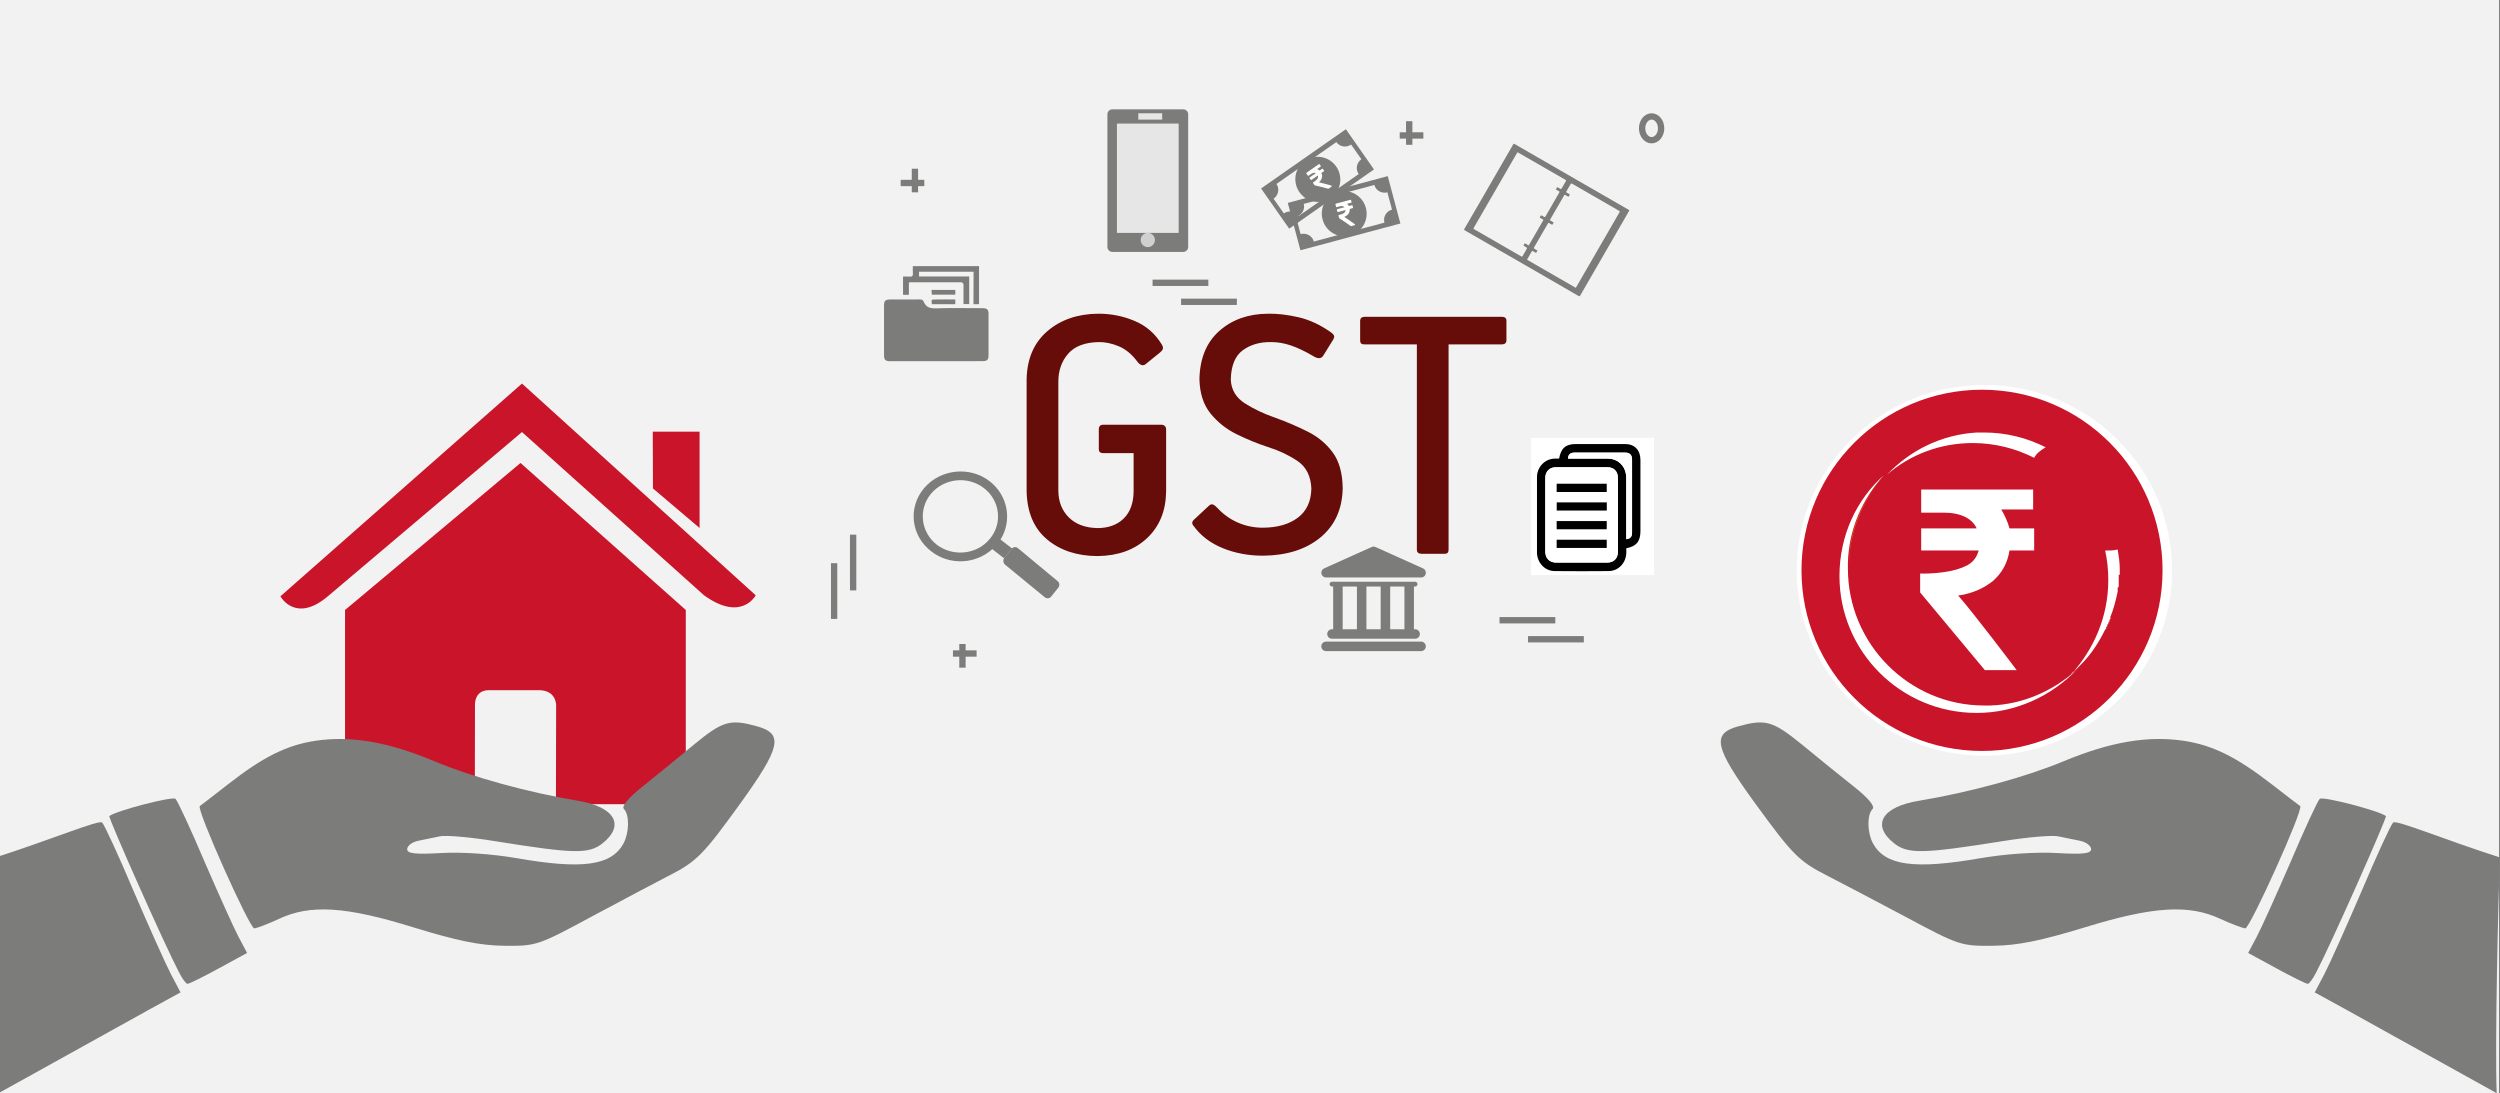 <svg width="526" height="230" xmlns="http://www.w3.org/2000/svg" xmlns:xlink="http://www.w3.org/1999/xlink" overflow="hidden"><rect width="100%" height="100%" fill="#808080" stroke="none"/><defs><clipPath id="clip0"><path d="M0 0 526 0 526 230 0 230Z" fill-rule="evenodd" clip-rule="evenodd"/></clipPath><clipPath id="clip1"><path d="M59 74 159 74 159 176 59 176Z" fill-rule="evenodd" clip-rule="evenodd"/></clipPath><clipPath id="clip2"><path d="M59 74 159 74 159 176 59 176Z" fill-rule="evenodd" clip-rule="evenodd"/></clipPath><clipPath id="clip3"><path d="M59 74 159 74 159 176 59 176Z" fill-rule="evenodd" clip-rule="evenodd"/></clipPath><clipPath id="clip4"><path d="M278 115 300 115 300 137 278 137Z" fill-rule="evenodd" clip-rule="evenodd"/></clipPath><clipPath id="clip5"><path d="M278 115 300 115 300 137 278 137Z" fill-rule="evenodd" clip-rule="evenodd"/></clipPath><clipPath id="clip6"><path d="M278 115 300 115 300 137 278 137Z" fill-rule="evenodd" clip-rule="evenodd"/></clipPath><clipPath id="clip7"><path d="M280.005 43.134 285.178 41.75 286.578 46.967 281.405 48.351Z" fill-rule="evenodd" clip-rule="evenodd"/></clipPath><clipPath id="clip8"><path d="M280.005 43.134 285.178 41.75 286.578 46.967 281.405 48.351Z" fill-rule="evenodd" clip-rule="evenodd"/></clipPath><clipPath id="clip9"><path d="M280.005 43.134 285.178 41.75 286.578 46.967 281.405 48.351Z" fill-rule="evenodd" clip-rule="evenodd"/></clipPath><clipPath id="clip10"><path d="M273.996 36.978 278.383 33.91 281.485 38.335 277.098 41.403Z" fill-rule="evenodd" clip-rule="evenodd"/></clipPath><clipPath id="clip11"><path d="M273.996 36.978 278.383 33.91 281.485 38.335 277.098 41.403Z" fill-rule="evenodd" clip-rule="evenodd"/></clipPath><clipPath id="clip12"><path d="M273.996 36.978 278.383 33.91 281.485 38.335 277.098 41.403Z" fill-rule="evenodd" clip-rule="evenodd"/></clipPath><clipPath id="clip13"><path d="M322 92 348 92 348 121 322 121Z" fill-rule="evenodd" clip-rule="evenodd"/></clipPath><clipPath id="clip14"><path d="M322 92 348 92 348 121 322 121Z" fill-rule="evenodd" clip-rule="evenodd"/></clipPath><clipPath id="clip15"><path d="M322 92 348 92 348 121 322 121Z" fill-rule="evenodd" clip-rule="evenodd"/></clipPath></defs><g clip-path="url(#clip0)"><rect x="0" y="0" width="525.239" height="230" fill="#FFFFFF" transform="scale(1.001 1)"/><rect x="0" y="0" width="525.239" height="230" fill="#F2F2F2" transform="scale(1.001 1)"/><g clip-path="url(#clip1)"><g clip-path="url(#clip2)"><g clip-path="url(#clip3)"><path d="M13.597 92.065C13.597 92.065 13.508 94.3 15.692 94.3 18.409 94.3 40.899 94.271 40.899 94.271L40.936 73.616C40.936 73.616 40.581 70.211 43.886 70.211L54.345 70.211C58.253 70.211 58.013 73.616 58.013 73.616L57.968 94.204C57.968 94.204 79.293 94.204 82.642 94.204 85.415 94.204 85.289 91.421 85.289 91.421L85.289 53.342 50.514 22.409 13.597 53.342C13.597 53.342 13.597 92.065 13.597 92.065Z" fill="#C91429" transform="matrix(1 0 -0 1 59 75)"/><path d="M0 50.463C0 50.463 3.135 56.24 9.97 50.463L50.822 15.903 89.123 50.248C97.035 55.955 100 50.248 100 50.248L50.822 5.699 0 50.463Z" fill="#C91429" transform="matrix(1 0 -0 1 59 75)"/><path d="M88.194 15.822 78.342 15.822 78.383 27.768 88.194 36.092Z" fill="#C91429" transform="matrix(1 0 -0 1 59 75)"/></g></g></g><path d="M14.607 36.485C11.725 31.03-0.307 3.94 0.006 3.695 1.385 2.592 13.354-0.534 13.918 0.079 14.357 0.508 17.114 6.453 19.997 13.256 22.942 20.059 26.138 27.169 27.141 29.069L28.958 32.501 23.005 35.749C19.746 37.527 16.801 38.998 16.425 38.998 16.174 39.059 15.297 37.895 14.607 36.485L14.607 36.485Z" fill="#7C7C7B" fill-rule="evenodd" transform="matrix(1.001 0 -0 1 23 168)"/><path d="M45.05 43.151C30.687 38.682 23.258 38.241 16.695 41.325 14.404 42.395 12.052 43.277 11.495 43.34 10.504 43.34-0.764 18.161 0.041 17.595 0.227 17.469 2.951 15.392 5.985 13 13.414 7.209 18.243 4.817 24.248 3.873 31.801 2.74 39.54 4.061 49.322 8.153 57.246 11.489 68.947 14.699 79.41 16.462 87.211 17.721 89.502 21.56 84.734 25.4 81.825 27.729 78.791 27.666 61.951 24.959 56.937 24.141 51.798 23.701 50.56 23.952 49.322 24.204 47.217 24.645 45.979 24.896 44.678 25.148 43.626 25.967 43.626 26.659 43.626 27.603 45.298 27.792 50.808 27.477 55.141 27.226 61.456 27.666 66.595 28.547 80.525 31.002 86.592 30.121 89.13 25.4 90.306 23.134 90.368 19.42 89.192 18.224 88.635 17.658 89.997 15.958 93.154 13.44 95.816 11.3 100.646 7.398 103.865 4.691 109.994-0.345 111.48-0.785 117.299 0.851 122.747 2.425 122.128 5.257 113.709 16.965 105.846 27.855 104.546 29.24 98.479 32.324 96.188 33.52 89.006 37.297 82.568 40.759 71.052 46.99 70.743 47.053 63.995 46.99 58.856 46.928 54.089 45.92 45.05 43.151L45.05 43.151Z" fill="#7C7C7B" fill-rule="evenodd" transform="matrix(1.001 0 -0 1 42 152)"/><path d="M0.698 57C1.089 46.729 0.39 16.513 0 7.42 12.271 3.47 21.854-0.601 22.472 0.074 22.952 0.547 25.972 7.098 29.129 14.594 32.355 22.091 35.855 29.925 36.953 32.018L38.944 35.8 32.423 39.38 0.698 57Z" fill="#7C7C7B" fill-rule="evenodd" transform="matrix(1.001 0 -0 1 -1 173)"/><path d="M-14.607-36.485C-11.725-31.03 0.307-3.94-0.006-3.695-1.385-2.592-13.354 0.534-13.918-0.079-14.357-0.508-17.114-6.453-19.997-13.256-22.942-20.059-26.138-27.169-27.141-29.069L-28.958-32.501-23.005-35.749C-19.746-37.527-16.801-38.998-16.425-38.998-16.174-39.059-15.297-37.895-14.607-36.485L-14.607-36.485Z" fill="#7C7C7B" fill-rule="evenodd" transform="matrix(1.001 8.75495e-08 8.74228e-08 -1 502 168)"/><path d="M-45.422-43.151C-30.94-38.682-23.45-38.241-16.833-41.325-14.523-42.395-12.151-43.277-11.589-43.34-10.591-43.34 0.77-18.161-0.041-17.595-0.229-17.469-2.975-15.392-6.034-13-13.525-7.209-18.393-4.817-24.448-3.873-32.064-2.74-39.867-4.061-49.729-8.153-57.719-11.489-69.517-14.699-80.067-16.462-87.932-17.721-90.241-21.56-85.435-25.4-82.501-27.729-79.442-27.666-62.463-24.959-57.407-24.141-52.226-23.701-50.978-23.952-49.729-24.204-47.607-24.645-46.359-24.896-45.048-25.148-43.987-25.967-43.987-26.659-43.987-27.603-45.672-27.792-51.227-27.477-55.597-27.226-61.964-27.666-67.145-28.547-81.19-31.002-87.307-30.121-89.867-25.4-91.053-23.134-91.115-19.42-89.929-18.224-89.367-17.658-90.741-15.958-93.924-13.44-96.608-11.3-101.477-7.398-104.723-4.691-110.903 0.345-112.401 0.785-118.269-0.851-123.762-2.425-123.138-5.257-114.648-16.965-106.721-27.855-105.41-29.24-99.293-32.324-96.983-33.52-89.742-37.297-83.25-40.759-71.639-46.99-71.327-47.053-64.523-46.99-59.342-46.928-54.536-45.92-45.422-43.151L-45.422-43.151Z" fill="#7C7C7B" fill-rule="evenodd" transform="matrix(1.001 8.75495e-08 8.74228e-08 -1 484 152)"/><path d="M-0.698-57C-1.089-46.729-0.39-16.513 0-7.42-12.271-3.47-21.854 0.601-22.472-0.074-22.952-0.547-25.972-7.098-29.129-14.594-32.355-22.091-35.855-29.925-36.953-32.018L-38.944-35.8-32.423-39.38-0.698-57Z" fill="#7C7C7B" fill-rule="evenodd" transform="matrix(1.001 8.75495e-08 8.74228e-08 -1 526 173)"/><path d="M-18.374-48C-18.374-48-18.374-48-18.374-48-18.374-48-18.374-48-18.374-48-18.374-48-18.374-48-18.374-48-18.374-48-18.374-48-18.374-48M-18.153-48C-18.153-48-18.153-48-18.374-48-18.374-48-18.374-48-18.374-48-18.374-48-18.153-48-18.153-48M-18.153-48C-18.153-48-18.153-48-18.153-48-18.153-48-18.153-48-18.153-48-18.153-48-18.153-48-18.153-48M-18.153-48C-18.153-48-18.153-48-18.153-48-18.153-48-18.153-48-18.153-48-18.153-48-18.153-48-18.153-48M-18.153-48C-18.153-48-18.153-48-18.153-48-18.153-48-18.153-48-18.153-48-18.153-48-18.153-48-18.153-48M-18.153-48C-18.153-48-18.153-48-18.153-48-18.153-48-18.153-48-18.153-48-18.153-48-18.153-48-18.153-48M-17.932-48C-17.932-48-17.932-48-17.932-48-17.932-48-17.932-48-17.932-48-17.932-48-17.932-48-17.932-48M-17.932-48C-17.932-48-17.932-48-17.932-48-17.932-48-17.932-48-17.932-48-17.932-48-17.932-48-17.932-48M-17.932-48C-17.932-48-17.932-48-17.932-48-17.932-48-17.932-48-17.932-48-17.932-48-17.932-48-17.932-48M-17.932-48C-17.932-48-17.932-48-17.932-48-17.932-48-17.932-48-17.932-48-17.932-48-17.932-48-17.932-48M-17.932-48C-17.932-48-17.932-48-17.932-48-17.932-48-17.932-48-17.932-48-17.932-48-17.932-48-17.932-48M-17.71-48C-17.71-48-17.71-48-17.71-48-17.71-48-17.71-48-17.71-48-17.71-48-17.71-48-17.71-48M-17.71-48C-17.71-48-17.71-48-17.71-48-17.71-48-17.71-48-17.71-48-17.71-48-17.71-48-17.71-48M-17.71-48C-17.71-48-17.71-48-17.71-48-17.71-48-17.71-48-17.71-48-17.71-48-17.71-48-17.71-48M-17.71-48C-17.71-48-17.71-48-17.71-48-17.71-48-17.71-48-17.71-48-17.71-48-17.71-48-17.71-48M-17.489-48C-17.489-48-17.489-48-17.489-48-17.71-48-17.71-48-17.71-48-17.71-48-17.71-48-17.71-48-17.71-48-17.489-48-17.489-48M-17.489-48C-17.489-48-17.489-48-17.489-48-17.489-48-17.489-48-17.489-48-17.489-48-17.489-48-17.489-48-17.489-48-17.489-48-17.489-48M-17.489-48C-17.489-48-17.489-48-17.489-48-17.489-48-17.489-48-17.489-48-17.489-48-17.489-48-17.489-48-17.489-48-17.489-48-17.489-48M-17.489-48C-17.489-48-17.489-48-17.489-48-17.489-48-17.489-48-17.489-48-17.489-48-17.489-48-17.489-48-17.489-48-17.489-48-17.489-48M-17.489-48C-17.489-48-17.489-48-17.489-48-17.489-48-17.489-48-17.489-48-17.489-48-17.489-48-17.489-48-17.489-48-17.489-48-17.489-48M-17.267-48C-17.267-48-17.267-48-17.267-48-17.267-48-17.267-48-17.267-48-17.267-48-17.489-48-17.489-48-17.267-48-17.267-48-17.267-48M-17.267-48C-17.267-48-17.267-48-17.267-48-17.267-48-17.267-48-17.267-48-17.267-48-17.267-48-17.267-48-17.267-48-17.267-48-17.267-48M-17.267-48C-17.267-48-17.267-48-17.267-48-17.267-48-17.267-48-17.267-48-17.267-48-17.267-48-17.267-48-17.267-48-17.267-48-17.267-48M-17.046-48C-17.046-48-17.046-48-17.046-48-17.046-48-17.046-48-17.046-48-17.046-48-17.267-48-17.267-48-17.267-48-17.267-48-17.267-48-17.267-48-17.267-48-17.267-48-17.267-48-17.267-48-17.267-48-17.267-48-17.267-48-17.267-48-17.267-48-17.046-48-17.046-48M-17.046-48C-17.046-48-17.046-48-17.046-48-17.046-48-17.046-48-17.046-48M-16.825-48C-16.825-48-17.046-48-17.046-48-17.046-48-16.825-48-16.825-48M-16.825-48C-16.825-48-16.825-48-16.825-48-16.825-48-16.825-48-16.825-48M-16.825-48C-16.825-48-16.825-48-16.825-48-16.825-48-16.825-48-16.825-48M-16.825-48C-16.825-48-16.825-48-16.825-48-16.825-48-16.825-48-16.825-48M0-41.585C0-41.585 0-41.585 0-41.585-4.649-45.346-10.405-47.557-16.825-48-10.405-47.557-4.649-45.346 0-41.585M-46.932-19.465C-46.932-35.17-34.092-48-18.374-48-18.374-48-18.374-48-18.374-48-18.374-48-18.374-48-18.374-48-18.374-48-18.374-48-18.374-48-34.092-48-46.932-35.17-46.932-19.465-46.932-19.465-46.932-19.465-46.932-19.465-46.932-19.465-46.932-19.465-46.932-19.465M-46.932-19.244C-46.932-19.244-46.932-19.244-46.932-19.244-46.932-19.244-46.932-19.244-46.932-19.244-46.932-19.244-46.932-19.244-46.932-19.244M-46.932-19.244C-46.932-19.244-46.932-19.244-46.932-19.244-46.932-19.244-46.932-19.244-46.932-19.244-46.932-19.244-46.932-19.244-46.932-19.244M-46.932-19.244C-46.932-19.244-46.932-19.244-46.932-19.244-46.932-19.244-46.932-19.244-46.932-19.244-46.932-19.244-46.932-19.244-46.932-19.244M-46.932-19.244C-46.932-19.244-46.932-19.244-46.932-19.244-46.932-19.244-46.932-19.244-46.932-19.244-46.932-19.244-46.932-19.244-46.932-19.244M-46.932-19.244C-46.932-19.244-46.932-19.244-46.932-19.244-46.932-19.244-46.932-19.244-46.932-19.244-46.932-19.244-46.932-19.244-46.932-19.244M-46.932-19.023C-46.932-19.023-46.932-19.023-46.932-19.023-46.932-19.023-46.932-19.023-46.932-19.023-46.932-19.023-46.932-19.023-46.932-19.023M-46.932-19.023C-46.932-19.023-46.932-19.023-46.932-19.023-46.932-19.023-46.932-19.023-46.932-19.023-46.932-19.023-46.932-19.023-46.932-19.023M-46.932-19.023C-46.932-19.023-46.932-19.023-46.932-19.023-46.932-19.023-46.932-19.023-46.932-19.023-46.932-19.023-46.932-19.023-46.932-19.023M-46.932-19.023C-46.932-19.023-46.932-19.023-46.932-19.023-46.932-19.023-46.932-19.023-46.932-19.023-46.932-19.023-46.932-19.023-46.932-19.023M-46.932-19.023C-46.932-19.023-46.932-19.023-46.932-19.023-46.932-19.023-46.932-19.023-46.932-19.023-46.932-19.023-46.932-19.023-46.932-19.023M-46.932-18.802C-46.932-18.802-46.932-18.802-46.932-18.802-46.932-18.802-46.932-18.802-46.932-18.802-46.932-18.802-46.932-18.802-46.932-18.802M-46.932-18.802C-46.932-18.802-46.932-18.802-46.932-18.802-46.932-18.802-46.932-18.802-46.932-18.802-46.932-18.802-46.932-18.802-46.932-18.802M-46.932-18.802C-46.932-18.802-46.932-18.802-46.932-18.802-46.932-18.802-46.932-18.802-46.932-18.802-46.932-18.802-46.932-18.802-46.932-18.802M-46.932-18.802C-46.932-18.802-46.932-18.802-46.932-18.802-46.932-18.802-46.932-18.802-46.932-18.802-46.932-18.802-46.932-18.802-46.932-18.802M-46.932-18.802C-46.932-18.802-46.932-18.802-46.932-18.802-46.932-18.802-46.932-18.802-46.932-18.802-46.932-18.802-46.932-18.802-46.932-18.802M-46.932-18.581C-46.932-18.581-46.932-18.581-46.932-18.581-46.932-18.581-46.932-18.581-46.932-18.581-46.932-18.581-46.932-18.581-46.932-18.581-46.932-18.581-46.932-18.581-46.932-18.581M-46.932-18.581C-46.932-18.581-46.932-18.581-46.932-18.581-46.932-18.581-46.932-18.581-46.932-18.581-46.932-18.581-46.932-18.581-46.932-18.581-46.932-18.581-46.932-18.581-46.932-18.581M-46.932-18.581C-46.932-18.581-46.932-18.581-46.932-18.581-46.932-18.581-46.932-18.581-46.932-18.581-46.932-18.581-46.932-18.581-46.932-18.581-46.932-18.581-46.932-18.581-46.932-18.581M-46.932-18.581C-46.932-18.581-46.932-18.581-46.932-18.581-46.932-18.581-46.932-18.581-46.932-18.581-46.932-18.581-46.932-18.581-46.932-18.581-46.932-18.581-46.932-18.581-46.932-18.581M-46.932-18.581C-46.932-18.581-46.932-18.581-46.932-18.581-46.932-18.581-46.932-18.581-46.932-18.581-46.932-18.581-46.932-18.581-46.932-18.581-46.932-18.581-46.932-18.581-46.932-18.581M-46.932-18.359C-46.932-18.359-46.932-18.359-46.932-18.359-46.932-18.359-46.932-18.359-46.932-18.359-46.932-18.359-46.932-18.359-46.932-18.359-46.932-18.359-46.932-18.359-46.932-18.359M-46.932-18.359C-46.932-18.359-46.932-18.359-46.932-18.359-46.932-18.359-46.932-18.359-46.932-18.359-46.932-18.359-46.932-18.359-46.932-18.359-46.932-18.359-46.932-18.359-46.932-18.359M-46.932-18.359C-46.932-18.359-46.932-18.359-46.932-18.359-46.932-18.359-46.932-18.359-46.932-18.359-46.932-18.359-46.932-18.359-46.932-18.359-46.932-18.359-46.932-18.359-46.932-18.359M-46.932-18.359C-46.932-18.359-46.932-18.359-46.932-18.359-46.932-18.359-46.932-18.359-46.932-18.359-46.932-18.359-46.932-18.359-46.932-18.359-46.932-18.359-46.932-18.359-46.932-18.359M-46.932-18.359C-46.932-18.359-46.932-18.359-46.932-18.359-46.932-18.359-46.932-18.359-46.932-18.359-46.932-18.359-46.932-18.359-46.932-18.359-46.932-18.359-46.932-18.359-46.932-18.359M-39.405 0C-43.833-4.866-46.711-11.281-46.932-18.359-46.932-18.138-46.932-18.138-46.932-18.138-46.932-18.138-46.932-18.138-46.932-18.138-46.932-18.138-46.932-18.138-46.932-18.138-46.932-18.138-46.932-18.138-46.932-18.138-46.932-18.138-46.932-18.138-46.932-18.138-46.932-18.138-46.932-18.138-46.932-18.138-46.711-11.06-43.833-4.866-39.405 0-39.405 0-39.405 0-39.405 0" fill="#FFF20A" fill-rule="evenodd" transform="matrix(1.001 8.75495e-08 8.74228e-08 -1 447 89)"/><path d="M-23.965-8.174C-18.784-8.174-18.784-8.174-18.784-8.174-18.352-6.628-17.704-5.302-17.056-4.198-23.749-4.198-23.749-4.198-23.749-4.198-23.749 0-23.749 0-23.749 0-0.216 0-0.216 0-0.216 0-0.216-4.86-0.216-4.86-0.216-4.86-4.966-4.86-4.966-4.86-4.966-4.86-8.636-4.86-11.011-6.186-11.875-8.174-0.216-8.174-0.216-8.174-0.216-8.174-0.216-12.814-0.216-12.814-0.216-12.814-12.306-12.814-12.306-12.814-12.306-12.814-11.875-14.361-11.011-15.465-9.5-16.128-5.829-17.895 0-17.674 0-17.674 0-21.651 0-21.651 0-21.651-13.602-38-13.602-38-13.602-38-20.295-38-20.295-38-20.295-38-20.295-38-10.795-25.407-7.988-22.314-11.011-21.872-13.386-20.767-15.329-19.221-17.272-17.453-18.352-15.465-18.784-12.814-23.965-12.814-23.965-12.814-23.965-12.814-23.965-8.174-23.965-8.174-23.965-8.174" fill="#EB6A0F" fill-rule="evenodd" transform="matrix(1.001 8.75495e-08 8.74228e-08 -1 440 91)"/><path d="M0-39C1.00432e-14-17.461-17.659 0-39.443 0-61.227 9.93044e-15-78.886-17.461-78.886-39-78.886-60.539-61.227-78-39.443-78-17.659-78 1.50648e-14-60.539 0-39Z" fill="#FFFFFF" fill-rule="evenodd" transform="matrix(1.001 8.75495e-08 8.74228e-08 -1 457 81)"/><path d="M0-38C9.66181e-15-17.013-16.989 0-37.945 0-58.901 9.67581e-15-75.89-17.013-75.89-38-75.89-58.987-58.901-76-37.945-76-16.989-76 1.44927e-14-58.987 0-38Z" fill="#C91429" fill-rule="evenodd" transform="matrix(1.001 8.75495e-08 8.74228e-08 -1 455 82)"/><path d="M-0.439-24.613C-0.219-25.944 0-27.274 0-28.826 0-28.826 0-28.826 0-28.826 0-28.826 0-28.826 0-28.826 0-28.826 0-28.826 0-28.826 0-28.826 0-28.826 0-28.826 0-28.826 0-28.826 0-28.826 0-28.826 0-28.826 0-28.826 0-28.826 0-29.048 0-29.048 0-29.048 0-29.048 0-29.048 0-29.048 0-29.048 0-29.048 0-29.048 0-29.048 0-29.048 0-29.048 0-29.048 0-29.048 0-29.048 0-29.048 0-29.048 0-29.048 0-29.048 0-29.048 0-29.048 0-29.048 0-29.048 0-29.048 0-29.27 0-29.27 0-29.27 0-29.27 0-29.27 0-29.27 0-29.27 0-29.27 0-29.27 0-29.27 0-29.27 0-29.27 0-29.27 0-29.27 0-29.27 0-29.27 0-29.27 0-29.27 0-29.27 0-29.27 0-29.27 0-29.27 0-29.491 0-29.491 0-29.491 0-29.491 0-29.491 0-29.491 0-29.491 0-29.491 0-29.491 0-29.491 0-29.491 0-29.491 0-29.491 0-29.491 0-29.491 0-29.491 0-29.491 0-29.491 0-29.491 0-29.491 0-29.713 0-29.713 0-29.713 0-29.713 0-29.713 0-29.713 0-29.713 0-29.713 0-29.713 0-29.713 0-29.713 0-29.713 0-29.713 0-29.713 0-29.713 0-29.713 0-29.713 0-29.713 0-29.713 0-29.713 0-29.713 0-29.713 0-29.713 0-29.713 0-29.713 0-29.935 0-29.935 0-29.935 0-29.935 0-29.935 0-29.935 0-29.935 0-29.935 0-29.935 0-29.935 0-29.935 0-29.935 0-29.935 0-29.935-0.219-29.935-0.219-29.935-0.219-29.935-0.219-29.935-0.219-29.935-0.219-29.935-0.219-29.935-0.219-29.935-0.219-29.935-0.219-29.935-0.219-30.157-0.219-30.157-0.219-30.157-0.219-30.157-0.219-30.157-0.219-30.157-0.219-30.157-0.219-30.157-0.219-30.157-0.219-30.157-0.219-30.157-0.219-30.157-0.219-30.157-0.219-30.157-0.219-30.157-0.219-30.157-0.219-30.157-0.219-30.157-0.219-30.157-0.219-30.157-0.219-30.157-0.219-30.157-0.219-30.157-0.219-30.157-0.219-30.157-0.219-30.157-0.219-30.157-0.219-30.378-0.219-30.378-0.219-30.378-0.219-30.378-0.219-30.378-0.219-30.378-0.219-30.378-0.219-30.378-0.219-30.378-0.219-30.378-0.219-30.378-0.219-30.378-0.219-30.378-0.219-30.378-0.219-30.378-0.219-30.378-0.219-30.378-0.219-30.378-0.219-30.378-0.219-30.378-0.219-30.378-0.219-30.378-0.219-30.378-0.219-30.378-0.219-30.378-0.219-30.6-0.219-30.6-0.219-30.6-0.219-30.6-0.219-30.6-0.219-30.6-0.219-30.6-0.219-30.6-0.219-30.6-0.219-30.6-0.219-30.6-0.219-30.6-0.219-30.6-0.219-30.6-0.219-30.6-0.219-30.6-0.219-30.6-0.219-30.6-0.219-30.6-0.219-30.6-0.219-30.6-0.219-30.6-0.219-30.6-0.219-30.6-0.219-30.6-0.219-30.6-0.219-30.6-0.219-30.822-0.219-30.822-0.219-30.822-0.219-30.822-0.219-30.822-0.219-30.822-0.219-30.822-0.219-30.822-0.219-30.822-0.219-30.822-0.219-30.822-0.219-30.822-0.219-30.822-0.219-30.822-0.219-30.822-0.219-30.822-0.219-30.822-0.219-30.822-0.219-30.822-0.219-30.822-0.219-30.822-0.219-30.822-0.219-30.822-0.219-30.822-0.219-30.822-0.219-31.044-0.219-31.044-0.219-31.044-0.219-31.044-0.219-31.044-0.219-31.044-0.219-31.044-0.219-31.044-0.219-31.044-0.219-31.044-0.219-31.044-0.219-31.044-0.219-31.044-0.219-31.044-0.219-31.044-0.219-31.044-0.219-31.044-0.219-31.044-0.219-31.044-0.219-31.044-0.219-31.044-0.219-31.044-0.219-31.044-0.219-31.044-0.219-31.044-0.219-31.044-0.219-31.044-0.219-31.044-0.219-31.265-0.219-31.265-0.219-31.265-0.219-31.265-0.219-31.265-0.219-31.265-0.219-31.265-0.219-31.265-0.219-31.265-0.219-31.265-0.219-31.265-0.219-31.265-0.219-31.265-0.219-31.265-0.219-31.265-0.219-31.265-0.219-31.265-0.219-31.265-0.219-31.265-0.219-31.265-0.219-31.265-0.219-31.265-0.219-31.265-0.219-31.265-0.219-31.487-0.219-31.487-0.219-31.487-0.219-31.487-0.219-31.487-0.219-31.487-0.219-31.487-0.219-31.487-0.219-31.487-0.219-31.487-0.219-31.487-0.219-31.487-0.219-31.487-0.219-31.487-0.219-31.487-0.219-31.487-0.219-31.487-0.219-31.487-0.219-31.487-0.219-31.487-0.219-31.487-0.219-31.487-0.219-31.487-0.219-31.487-0.219-31.487-0.219-31.487-0.219-31.487-0.219-31.709-0.219-31.709-0.219-31.709-0.219-31.709-0.219-31.709-0.219-31.709-0.219-31.709-0.219-31.709-0.219-31.709-0.219-31.709-0.219-31.709-0.219-31.709-0.219-31.709-0.219-31.709-0.219-31.709-0.219-31.709-0.219-31.709-0.219-31.709-0.219-31.709-0.219-31.93-0.219-31.93-0.219-31.93-0.219-31.93-0.219-31.93-0.219-31.93-0.219-31.93-0.219-31.93-0.219-31.93-0.219-31.93-0.219-31.93-0.219-31.93-0.219-31.93-0.219-31.93-0.219-31.93-0.219-31.93-0.219-31.93-0.219-31.93-0.219-31.93-0.219-31.93-0.219-31.93-0.219-31.93-0.219-31.93-0.219-31.93-0.219-31.93-0.219-31.93-0.219-31.93-0.219-32.152-0.219-32.152-0.219-32.152-0.219-32.152-0.219-32.152-0.219-32.152-0.219-32.152-0.219-32.152-0.219-32.152-0.219-32.152-0.219-32.152-0.219-32.152-0.219-32.152-0.219-32.152-0.219-32.152-0.219-32.152-0.219-32.152-0.219-32.152-0.219-32.152-0.219-32.152-0.219-32.374-0.219-32.374-0.219-32.374-0.219-32.374-0.219-32.374-0.219-32.374-0.219-32.374-0.219-32.374-0.219-32.374-0.219-32.374-0.219-32.374-0.219-32.374-0.219-32.374-0.219-32.374-0.219-32.374-0.219-32.374-0.219-32.374-0.219-32.596-0.439-32.596-0.439-32.596-0.439-32.596-0.439-32.596-0.439-32.596-0.439-32.596-0.439-32.596-0.439-32.596-0.439-32.596-0.439-32.596-0.439-32.596-0.439-32.596-0.439-32.596-0.439-32.596-0.439-32.596-0.439-32.596-0.439-32.596-0.439-32.596-0.439-32.596-0.439-32.596-0.439-32.596-0.439-32.596-0.439-32.596-0.439-32.817-0.439-32.817-0.439-32.817-0.439-32.817-0.439-32.817-0.439-32.817-0.439-32.817-0.439-32.817-0.439-32.817-0.439-32.817-0.439-32.817-0.439-32.817-0.439-32.817-0.439-33.039-0.439-33.039-0.439-33.039-0.439-33.039-0.439-33.039-0.439-33.039-0.439-33.039-0.439-33.039-0.439-33.039-0.439-33.039-0.439-33.039-0.439-33.039-0.439-33.039-0.439-33.039-0.439-33.039-0.439-33.039-0.439-33.039-0.439-33.039-0.439-33.039-0.439-33.039-0.439-33.039-0.439-33.039-0.439-33.261-0.439-33.261-0.439-33.483-0.439-33.483-0.439-33.483-0.439-33.483-0.439-33.483-0.439-33.483-0.439-33.483-0.439-33.483-0.439-33.483-0.439-33.483-0.439-33.483-0.439-33.483-0.439-33.483-0.439-33.483-0.439-33.483-0.439-33.483-0.878-35.478-1.316-37.252-1.975-38.804-1.975-38.804-1.975-38.804-1.975-38.804-1.975-39.026-1.975-39.026-1.975-39.248-1.975-39.248-1.975-39.248-1.975-39.248-1.975-39.248-1.975-39.248-1.975-39.248-1.975-39.248-1.975-39.248-1.975-39.248-1.975-39.248-1.975-39.248-1.975-39.248-1.975-39.248-1.975-39.248-1.975-39.248-2.194-39.47-2.194-39.47-2.194-39.47-2.194-39.47-2.194-39.47-2.194-39.47-2.194-39.47-2.194-39.47-2.194-39.47-2.194-39.47-2.194-39.47-2.194-39.47-2.194-39.691-2.194-39.691-2.194-39.691-2.194-39.691-2.194-39.691-2.194-39.691-2.194-39.691-2.194-39.691-2.194-39.691-2.194-39.691-2.194-39.691-2.194-39.691-2.194-39.691-2.194-39.691-2.194-39.691-2.194-39.691-2.194-39.691-2.194-39.691-2.194-39.691-2.194-39.913-2.194-39.913-2.194-39.913-2.194-39.913-2.194-39.913-2.414-39.913-2.414-39.913-2.414-39.913-2.414-39.913-2.414-39.913-2.414-39.913-2.414-39.913-2.414-39.913-2.414-39.913-2.414-39.913-2.414-39.913-2.414-39.913-2.414-39.913-2.414-39.913-2.414-39.913-2.414-39.913-2.414-39.913-2.414-39.913-2.414-40.135-2.414-40.135-2.414-40.135-2.414-40.135-2.414-40.135-2.414-40.135-2.414-40.135-2.414-40.135-2.414-40.135-2.414-40.135-2.414-40.135-2.414-40.135-2.414-40.135-2.414-40.135-2.414-40.135-2.414-40.135-2.414-40.135-2.414-40.135-2.414-40.135-2.414-40.135-2.414-40.135-2.414-40.356-2.414-40.356-2.414-40.356-2.414-40.356-2.414-40.356-2.414-40.356-2.414-40.356-2.414-40.356-2.414-40.356-2.414-40.356-2.414-40.356-2.414-40.356-2.414-40.356-2.414-40.356-2.414-40.356-2.414-40.356-2.414-40.356-2.414-40.356-2.414-40.356-2.414-40.356-2.414-40.356-2.414-40.356-2.414-40.356-2.633-40.356-2.633-40.356-2.633-40.356-2.633-40.356-2.633-40.356-2.633-40.356-2.633-40.356-2.633-40.356-2.633-40.578-2.633-40.578-2.633-40.578-2.633-40.578-2.633-40.578-2.633-40.578-2.633-40.578-2.633-40.578-2.633-40.578-2.633-40.578-2.633-40.578-2.633-40.578-2.633-40.578-2.633-40.578-2.633-40.578-2.633-40.578-2.633-40.578-2.633-40.578-2.633-40.578-2.633-40.578-2.633-40.578-2.633-40.578-2.633-40.578-2.633-40.578-2.633-40.578-2.633-40.578-2.633-40.578-2.633-40.578-2.633-40.578-2.633-40.578-2.633-40.8-2.633-40.8-2.633-40.8-2.633-40.8-2.633-40.8-2.633-40.8-2.633-40.8-2.633-40.8-2.633-40.8-2.633-40.8-2.633-40.8-2.633-40.8-2.633-40.8-2.633-40.8-2.633-40.8-2.633-40.8-2.633-40.8-2.633-40.8-2.633-40.8-2.633-40.8-2.633-40.8-2.633-40.8-2.633-40.8-2.633-40.8-2.633-40.8-2.633-40.8-2.633-40.8-2.633-40.8-2.633-40.8-2.852-40.8-2.852-41.022-2.852-41.022-2.852-41.022-2.852-41.022-2.852-41.022-2.852-41.022-2.852-41.022-2.852-41.022-2.852-41.022-2.852-41.022-2.852-41.022-2.852-41.022-2.852-41.022-2.852-41.022-2.852-41.022-2.852-41.022-2.852-41.022-2.852-41.022-2.852-41.022-2.852-41.022-2.852-41.022-2.852-41.022-2.852-41.022-2.852-41.022-2.852-41.022-2.852-41.022-2.852-41.022-2.852-41.022-2.852-41.022-2.852-41.022-2.852-41.243-2.852-41.243-2.852-41.243-2.852-41.243-2.852-41.243-2.852-41.243-2.852-41.243-2.852-41.243-2.852-41.243-2.852-41.243-2.852-41.243-2.852-41.243-3.072-41.465-3.072-41.465-3.072-41.465-3.072-41.465-3.072-41.465-3.072-41.465-3.072-41.465-3.072-41.465-3.072-41.465-3.072-41.465-3.072-41.465-3.072-41.465-3.072-41.465-3.072-41.465-3.072-41.465-3.072-41.465-3.072-41.465-4.388-44.126-5.924-46.565-8.118-48.783-8.118-48.783-8.118-48.783-8.118-48.783-8.338-49.004-8.777-49.448-9.215-49.891-9.215-49.891-9.215-49.891-9.215-49.891-9.654-50.113-10.093-50.556-10.312-51-5.485-45.678-2.414-38.804-2.414-31.044-2.414-28.826-2.633-26.83-3.072-24.835-2.194-24.835-1.316-24.835-0.439-24.613M-28.524 0C-23.916 0-19.528-1.109-15.578-3.104-16.675-3.77-17.553-4.435-17.992-5.322-21.941-3.326-26.33-2.217-30.937-2.217-37.739-2.217-44.102-4.657-48.929-8.87-48.929-8.87-48.929-8.87-48.929-8.87-48.929-8.87-48.929-8.87-48.929-8.87-44.102-3.77-37.52-0.443-30.06 0-30.06 0-30.06 0-30.06 0-30.06 0-29.84 0-29.84 0-29.84 0-29.84 0-29.84 0-29.84 0-29.84 0-29.84 0-29.84 0-29.84 0-29.84 0-29.84 0-29.84 0-29.84 0-29.84 0-29.84 0-29.84 0-29.84 0-29.84 0-29.84 0-29.84 0-29.84 0-29.84 0-29.84 0-29.84 0-29.84 0-29.84 0-29.621 0-29.621 0-29.621 0-29.621 0-29.621 0-29.621 0-29.621 0-29.621 0-29.621 0-29.621 0-29.621 0-29.621 0-29.621 0-29.621 0-29.621 0-29.621 0-29.621 0-29.621 0-29.621 0-29.621 0-29.621 0-29.621 0-29.621 0-29.621 0-29.621 0-29.621 0-29.621 0-29.621 0-29.401 0-29.401 0-29.401 0-29.401 0-29.401 0-29.401 0-29.401 0-29.401 0-29.401 0-29.401 0-29.401 0-29.401 0-29.401 0-29.401 0-29.401 0-29.401 0-29.401 0-29.401 0-29.401 0-29.401 0-29.401 0-29.401 0-29.401 0-29.401 0-29.401 0-29.401 0-29.401 0-29.401 0-29.401 0-29.182 0-29.182 0-29.182 0-29.182 0-29.182 0-29.182 0-29.182 0-29.182 0-29.182 0-29.182 0-29.182 0-29.182 0-29.182 0-29.182 0-29.182 0-29.182 0-29.182 0-29.182 0-29.182 0-29.182 0-29.182 0-29.182 0-29.182 0-29.182 0-29.182 0-29.182 0-29.182 0-29.182 0-28.962 0-28.962 0-28.962 0-28.962 0-28.962 0-28.962 0-28.962 0-28.962 0-28.962 0-28.962 0-28.962 0-28.962 0-28.962 0-28.962 0-28.962 0-28.962 0-28.962 0-28.962 0-28.962 0-28.962 0-28.962 0-28.962 0-28.962 0-28.962 0-28.962 0-28.962 0-28.962 0-28.962 0-28.743 0-28.743 0-28.743 0-28.743 0-28.743 0-28.743 0-28.743 0-28.743 0-28.743 0-28.743 0-28.743 0-28.743 0-28.743 0-28.743 0-28.743 0-28.743 0-28.743 0-28.743 0-28.743 0-28.743 0-28.743 0-28.743 0-28.743 0-28.743 0-28.743 0-28.743 0-28.743 0-28.743 0-28.524 0-28.524 0-28.524 0-28.524 0-28.524 0-28.524 0-28.524 0-28.524 0-28.524 0-28.524 0-28.524 0-28.524 0-28.524 0-28.524 0-28.524 0-28.524 0-28.524 0" fill="#FFFFFF" fill-rule="evenodd" transform="matrix(1.001 8.75495e-08 8.74228e-08 -1 446 91)"/><path d="M-40.608 0C-45.046-4.911-47.931-11.161-48.152-18.304-48.152-18.304-48.152-18.304-48.152-18.304-48.152-18.304-48.152-18.304-48.152-18.304-48.152-18.304-48.152-18.304-48.152-18.304-48.152-18.304-48.152-18.304-48.152-18.304-48.152-18.304-48.152-18.304-48.152-18.304-48.152-18.304-48.152-18.304-48.152-18.527-48.152-18.527-48.152-18.527-48.152-18.527-48.152-18.527-48.152-18.527-48.152-18.527-48.152-18.527-48.152-18.527-48.152-18.527-48.152-18.527-48.152-18.527-48.152-18.527-48.152-18.527-48.152-18.527-48.152-18.527-48.152-18.527-48.152-18.527-48.152-18.527-48.152-18.527-48.152-18.527-48.152-18.527-48.152-18.527-48.152-18.527-48.152-18.527-48.152-18.527-48.152-18.527-48.152-18.527-48.152-18.527-48.152-18.75-48.152-18.75-48.152-18.75-48.152-18.75-48.152-18.75-48.152-18.75-48.152-18.75-48.152-18.75-48.152-18.75-48.152-18.75-48.152-18.75-48.152-18.75-48.152-18.75-48.152-18.75-48.152-18.75-48.152-18.75-48.152-18.75-48.152-18.75-48.152-18.75-48.152-18.75-48.152-18.75-48.152-18.75-48.152-18.75-48.152-18.75-48.152-18.75-48.152-18.75-48.152-18.75-48.152-18.75-48.152-18.75-48.152-18.75-48.152-18.75-48.152-18.75-48.152-18.75-48.152-18.75-48.152-18.75-48.152-18.973-48.152-18.973-48.152-18.973-48.152-18.973-48.152-18.973-48.152-18.973-48.152-18.973-48.152-18.973-48.152-18.973-48.152-18.973-48.152-18.973-48.152-18.973-48.152-18.973-48.152-18.973-48.152-18.973-48.152-18.973-48.152-18.973-48.152-18.973-48.152-18.973-48.152-18.973-48.152-18.973-48.152-18.973-48.152-18.973-48.152-18.973-48.152-18.973-48.152-18.973-48.152-18.973-48.152-18.973-48.152-18.973-48.152-18.973-48.152-18.973-48.152-18.973-48.152-18.973-48.152-18.973-48.152-18.973-48.152-18.973-48.152-18.973-48.152-18.973-48.152-18.973-48.152-18.973-48.152-18.973-48.152-18.973-48.152-18.973-48.152-18.973-48.152-19.197-48.152-19.197-48.152-19.197-48.152-19.197-48.152-19.197-48.152-19.197-48.152-19.197-48.152-19.197-48.152-19.197-48.152-19.197-48.152-19.197-48.152-19.197-48.152-19.197-48.152-19.197-48.152-19.197-48.152-19.197-48.152-19.197-48.152-19.197-48.152-19.197-48.152-19.197-48.152-19.197-48.152-19.197-48.152-19.197-48.152-19.197-48.152-19.197-48.152-19.197-48.152-19.197-48.152-19.197-48.152-19.197-48.152-19.197-48.152-19.197-48.152-19.197-48.152-19.197-48.152-19.197-48.152-19.197-48.152-19.197-48.152-19.197-48.152-19.197-48.152-19.197-48.152-19.197-48.152-19.197-48.152-19.197-48.152-19.197-48.152-19.197-48.152-19.42-48.152-19.42-48.152-19.42-48.152-19.42-48.152-19.42-48.152-19.42-48.152-19.42-48.152-19.42-48.152-19.42-48.152-19.42-48.152-19.42-48.152-19.42-48.152-19.42-48.152-19.42-48.152-19.42-48.152-19.42-48.152-19.42-48.152-19.42-48.152-19.42-48.152-19.42-48.152-19.42-48.152-19.42-48.152-19.42-48.152-19.42-48.152-19.42-48.152-19.42-48.152-19.42-48.152-19.42-48.152-19.42-48.152-19.42-48.152-19.42-48.152-19.42-48.152-19.42-48.152-19.42-48.152-19.42-48.152-19.42-48.152-19.42-48.152-19.42-48.152-19.42-48.152-19.42-48.152-19.42-48.152-19.42-48.152-19.42-48.152-19.42-48.152-19.643-48.152-19.643-48.152-19.643-48.152-19.643-48.152-19.643-48.152-19.643-48.152-19.643-48.152-19.643-48.152-19.643-48.152-19.643-48.152-19.643-48.152-19.643-48.152-19.643-48.152-19.643-48.152-19.643-48.152-19.643-48.152-19.643-48.152-19.643-48.152-35.491-35.282-48.438-19.527-48.438-19.527-48.438-19.527-48.438-19.527-48.438-19.527-48.438-19.527-48.438-19.527-48.438-19.527-48.438-19.527-48.438-19.527-48.438-19.527-48.438-19.527-48.438-19.527-48.438-19.527-48.438-19.527-48.438-19.527-48.438-19.527-48.438-19.527-48.438-19.527-48.438-19.527-48.438-19.527-48.438-19.527-48.438-19.527-48.438-19.527-48.438-19.527-48.438-19.305-48.438-19.305-48.438-19.305-48.438-19.305-48.438-19.305-48.438-19.305-48.438-19.305-48.438-19.305-48.438-19.305-48.438-19.305-48.438-19.305-48.438-19.305-48.438-19.305-48.438-19.305-48.438-19.305-48.438-19.305-48.438-19.305-48.438-19.305-48.438-19.305-48.438-19.305-48.438-19.305-48.438-19.305-48.438-19.305-48.438-19.305-48.438-19.305-48.438-19.305-48.438-19.305-48.438-19.305-48.438-19.305-48.438-19.305-48.438-19.305-48.438-19.305-48.438-19.305-48.438-19.305-48.438-19.305-48.438-19.305-48.438-19.305-48.438-19.305-48.438-19.305-48.438-19.305-48.438-19.305-48.438-19.305-48.438-19.084-48.438-19.084-48.438-19.084-48.438-19.084-48.438-19.084-48.438-19.084-48.438-19.084-48.438-19.084-48.438-19.084-48.438-19.084-48.438-19.084-48.438-19.084-48.438-19.084-48.438-19.084-48.438-19.084-48.438-19.084-48.438-19.084-48.438-19.084-48.438-19.084-48.438-19.084-48.438-19.084-48.438-19.084-48.438-19.084-48.438-19.084-48.438-19.084-48.438-19.084-48.438-19.084-48.438-19.084-48.438-19.084-48.438-19.084-48.438-19.084-48.438-19.084-48.438-19.084-48.438-19.084-48.438-19.084-48.438-19.084-48.438-19.084-48.438-19.084-48.438-19.084-48.438-19.084-48.438-19.084-48.438-19.084-48.438-19.084-48.438-19.084-48.438-19.084-48.438-18.862-48.438-18.862-48.438-18.862-48.438-18.862-48.438-18.862-48.438-18.862-48.438-18.862-48.438-18.862-48.438-18.862-48.438-18.862-48.438-18.862-48.438-18.862-48.438-18.862-48.438-18.862-48.438-18.862-48.438-18.862-48.438-18.862-48.438-18.862-48.438-18.862-48.438-18.862-48.438-18.862-48.438-18.862-48.438-18.862-48.438-18.862-48.438-18.862-48.438-18.862-48.438-18.862-48.438-18.862-48.438-18.862-48.438-18.862-48.438-18.862-48.438-18.862-48.438-18.862-48.438-18.862-48.438-18.862-48.438-18.862-48.438-18.862-48.438-18.862-48.438-18.862-48.438-18.862-48.438-18.862-48.438-18.64-48.438-18.64-48.438-18.64-48.438-18.64-48.438-18.64-48.438-18.64-48.438-18.64-48.438-18.64-48.438-18.64-48.438-18.64-48.438-18.64-48.438-18.64-48.438-18.64-48.438-18.64-48.438-18.64-48.438-18.64-48.438-18.64-48.438-18.64-48.438-18.64-48.438-18.64-48.438-18.64-48.438-18.64-48.438-18.64-48.438-18.64-48.438-18.64-48.438-18.64-48.438-18.64-48.438-18.418-48.438-18.418-48.438-18.418-48.438-18.418-48.438-18.418-48.438-18.418-48.438-18.418-48.438-18.418-48.438-18.418-48.438-18.418-48.438-18.418-48.438-18.418-48.438-18.418-48.438-18.418-48.438-18.418-48.438-18.418-48.438-18.418-48.438-18.418-48.438-18.418-48.438-18.418-48.438-18.418-48.438-18.418-48.438-18.418-48.438-18.418-48.438-18.418-48.438-18.418-48.438-18.418-48.438-18.418-48.438-18.418-48.438-18.196-48.438-18.196-48.438-18.196-48.438-18.196-48.438-18.196-48.438-11.317-48.214-4.882-45.313 0-40.848-5.326-46.429-12.87-50-21.081-50-37.057-50-49.928-37.054-49.928-21.205-49.928-12.723-46.377-5.134-40.608 0" fill="#FFFFFF" fill-rule="evenodd" transform="matrix(1.001 8.75495e-08 8.74228e-08 -1 437 100)"/><path d="M-18.374-48C-18.374-48-18.374-48-18.374-48-18.374-48-18.374-48-18.374-48-18.374-48-18.374-48-18.374-48-18.374-48-18.374-48-18.374-48M-18.153-48C-18.153-48-18.153-48-18.374-48-18.374-48-18.374-48-18.374-48-18.374-48-18.153-48-18.153-48M-18.153-48C-18.153-48-18.153-48-18.153-48-18.153-48-18.153-48-18.153-48-18.153-48-18.153-48-18.153-48M-18.153-48C-18.153-48-18.153-48-18.153-48-18.153-48-18.153-48-18.153-48-18.153-48-18.153-48-18.153-48M-18.153-48C-18.153-48-18.153-48-18.153-48-18.153-48-18.153-48-18.153-48-18.153-48-18.153-48-18.153-48M-18.153-48C-18.153-48-18.153-48-18.153-48-18.153-48-18.153-48-18.153-48-18.153-48-18.153-48-18.153-48M-17.932-48C-17.932-48-17.932-48-17.932-48-17.932-48-17.932-48-17.932-48-17.932-48-17.932-48-17.932-48M-17.932-48C-17.932-48-17.932-48-17.932-48-17.932-48-17.932-48-17.932-48-17.932-48-17.932-48-17.932-48M-17.932-48C-17.932-48-17.932-48-17.932-48-17.932-48-17.932-48-17.932-48-17.932-48-17.932-48-17.932-48M-17.932-48C-17.932-48-17.932-48-17.932-48-17.932-48-17.932-48-17.932-48-17.932-48-17.932-48-17.932-48M-17.932-48C-17.932-48-17.932-48-17.932-48-17.932-48-17.932-48-17.932-48-17.932-48-17.932-48-17.932-48M-17.71-48C-17.71-48-17.71-48-17.71-48-17.71-48-17.71-48-17.71-48-17.71-48-17.71-48-17.71-48M-17.71-48C-17.71-48-17.71-48-17.71-48-17.71-48-17.71-48-17.71-48-17.71-48-17.71-48-17.71-48M-17.71-48C-17.71-48-17.71-48-17.71-48-17.71-48-17.71-48-17.71-48-17.71-48-17.71-48-17.71-48M-17.71-48C-17.71-48-17.71-48-17.71-48-17.71-48-17.71-48-17.71-48-17.71-48-17.71-48-17.71-48M-17.489-48C-17.489-48-17.489-48-17.489-48-17.71-48-17.71-48-17.71-48-17.71-48-17.71-48-17.71-48-17.71-48-17.489-48-17.489-48M-17.489-48C-17.489-48-17.489-48-17.489-48-17.489-48-17.489-48-17.489-48-17.489-48-17.489-48-17.489-48-17.489-48-17.489-48-17.489-48M-17.489-48C-17.489-48-17.489-48-17.489-48-17.489-48-17.489-48-17.489-48-17.489-48-17.489-48-17.489-48-17.489-48-17.489-48-17.489-48M-17.489-48C-17.489-48-17.489-48-17.489-48-17.489-48-17.489-48-17.489-48-17.489-48-17.489-48-17.489-48-17.489-48-17.489-48-17.489-48M-17.489-48C-17.489-48-17.489-48-17.489-48-17.489-48-17.489-48-17.489-48-17.489-48-17.489-48-17.489-48-17.489-48-17.489-48-17.489-48M-17.267-48C-17.267-48-17.267-48-17.267-48-17.267-48-17.267-48-17.267-48-17.267-48-17.489-48-17.489-48-17.267-48-17.267-48-17.267-48M-17.267-48C-17.267-48-17.267-48-17.267-48-17.267-48-17.267-48-17.267-48-17.267-48-17.267-48-17.267-48-17.267-48-17.267-48-17.267-48M-17.267-48C-17.267-48-17.267-48-17.267-48-17.267-48-17.267-48-17.267-48-17.267-48-17.267-48-17.267-48-17.267-48-17.267-48-17.267-48M-17.046-48C-17.046-48-17.046-48-17.046-48-17.046-48-17.046-48-17.046-48-17.046-48-17.267-48-17.267-48-17.267-48-17.267-48-17.267-48-17.267-48-17.267-48-17.267-48-17.267-48-17.267-48-17.267-48-17.267-48-17.267-48-17.267-48-17.267-48-17.046-48-17.046-48M-17.046-48C-17.046-48-17.046-48-17.046-48-17.046-48-17.046-48-17.046-48M-16.825-48C-16.825-48-17.046-48-17.046-48-17.046-48-16.825-48-16.825-48M-16.825-48C-16.825-48-16.825-48-16.825-48-16.825-48-16.825-48-16.825-48M-16.825-48C-16.825-48-16.825-48-16.825-48-16.825-48-16.825-48-16.825-48M-16.825-48C-16.825-48-16.825-48-16.825-48-16.825-48-16.825-48-16.825-48M0-41.585C0-41.585 0-41.585 0-41.585-4.649-45.346-10.405-47.558-16.825-48-10.405-47.558-4.649-45.346 0-41.585M-46.932-19.465C-46.932-35.17-34.092-48-18.374-48-18.374-48-18.374-48-18.374-48-18.374-48-18.374-48-18.374-48-18.374-48-18.374-48-18.374-48-34.092-48-46.932-35.17-46.932-19.465-46.932-19.465-46.932-19.465-46.932-19.465-46.932-19.465-46.932-19.465-46.932-19.465M-46.932-19.244C-46.932-19.244-46.932-19.244-46.932-19.244-46.932-19.244-46.932-19.244-46.932-19.244-46.932-19.244-46.932-19.244-46.932-19.244M-46.932-19.244C-46.932-19.244-46.932-19.244-46.932-19.244-46.932-19.244-46.932-19.244-46.932-19.244-46.932-19.244-46.932-19.244-46.932-19.244M-46.932-19.244C-46.932-19.244-46.932-19.244-46.932-19.244-46.932-19.244-46.932-19.244-46.932-19.244-46.932-19.244-46.932-19.244-46.932-19.244M-46.932-19.244C-46.932-19.244-46.932-19.244-46.932-19.244-46.932-19.244-46.932-19.244-46.932-19.244-46.932-19.244-46.932-19.244-46.932-19.244M-46.932-19.244C-46.932-19.244-46.932-19.244-46.932-19.244-46.932-19.244-46.932-19.244-46.932-19.244-46.932-19.244-46.932-19.244-46.932-19.244M-46.932-19.023C-46.932-19.023-46.932-19.023-46.932-19.023-46.932-19.023-46.932-19.023-46.932-19.023-46.932-19.023-46.932-19.023-46.932-19.023M-46.932-19.023C-46.932-19.023-46.932-19.023-46.932-19.023-46.932-19.023-46.932-19.023-46.932-19.023-46.932-19.023-46.932-19.023-46.932-19.023M-46.932-19.023C-46.932-19.023-46.932-19.023-46.932-19.023-46.932-19.023-46.932-19.023-46.932-19.023-46.932-19.023-46.932-19.023-46.932-19.023M-46.932-19.023C-46.932-19.023-46.932-19.023-46.932-19.023-46.932-19.023-46.932-19.023-46.932-19.023-46.932-19.023-46.932-19.023-46.932-19.023M-46.932-19.023C-46.932-19.023-46.932-19.023-46.932-19.023-46.932-19.023-46.932-19.023-46.932-19.023-46.932-19.023-46.932-19.023-46.932-19.023M-46.932-18.802C-46.932-18.802-46.932-18.802-46.932-18.802-46.932-18.802-46.932-18.802-46.932-18.802-46.932-18.802-46.932-18.802-46.932-18.802M-46.932-18.802C-46.932-18.802-46.932-18.802-46.932-18.802-46.932-18.802-46.932-18.802-46.932-18.802-46.932-18.802-46.932-18.802-46.932-18.802M-46.932-18.802C-46.932-18.802-46.932-18.802-46.932-18.802-46.932-18.802-46.932-18.802-46.932-18.802-46.932-18.802-46.932-18.802-46.932-18.802M-46.932-18.802C-46.932-18.802-46.932-18.802-46.932-18.802-46.932-18.802-46.932-18.802-46.932-18.802-46.932-18.802-46.932-18.802-46.932-18.802M-46.932-18.802C-46.932-18.802-46.932-18.802-46.932-18.802-46.932-18.802-46.932-18.802-46.932-18.802-46.932-18.802-46.932-18.802-46.932-18.802M-46.932-18.581C-46.932-18.581-46.932-18.581-46.932-18.581-46.932-18.581-46.932-18.581-46.932-18.581-46.932-18.581-46.932-18.581-46.932-18.581-46.932-18.581-46.932-18.581-46.932-18.581M-46.932-18.581C-46.932-18.581-46.932-18.581-46.932-18.581-46.932-18.581-46.932-18.581-46.932-18.581-46.932-18.581-46.932-18.581-46.932-18.581-46.932-18.581-46.932-18.581-46.932-18.581M-46.932-18.581C-46.932-18.581-46.932-18.581-46.932-18.581-46.932-18.581-46.932-18.581-46.932-18.581-46.932-18.581-46.932-18.581-46.932-18.581-46.932-18.581-46.932-18.581-46.932-18.581M-46.932-18.581C-46.932-18.581-46.932-18.581-46.932-18.581-46.932-18.581-46.932-18.581-46.932-18.581-46.932-18.581-46.932-18.581-46.932-18.581-46.932-18.581-46.932-18.581-46.932-18.581M-46.932-18.581C-46.932-18.581-46.932-18.581-46.932-18.581-46.932-18.581-46.932-18.581-46.932-18.581-46.932-18.581-46.932-18.581-46.932-18.581-46.932-18.581-46.932-18.581-46.932-18.581M-46.932-18.36C-46.932-18.36-46.932-18.36-46.932-18.36-46.932-18.36-46.932-18.36-46.932-18.36-46.932-18.36-46.932-18.36-46.932-18.36-46.932-18.36-46.932-18.36-46.932-18.36M-46.932-18.36C-46.932-18.36-46.932-18.36-46.932-18.36-46.932-18.36-46.932-18.36-46.932-18.36-46.932-18.36-46.932-18.36-46.932-18.36-46.932-18.36-46.932-18.36-46.932-18.36M-46.932-18.36C-46.932-18.36-46.932-18.36-46.932-18.36-46.932-18.36-46.932-18.36-46.932-18.36-46.932-18.36-46.932-18.36-46.932-18.36-46.932-18.36-46.932-18.36-46.932-18.36M-46.932-18.36C-46.932-18.36-46.932-18.36-46.932-18.36-46.932-18.36-46.932-18.36-46.932-18.36-46.932-18.36-46.932-18.36-46.932-18.36-46.932-18.36-46.932-18.36-46.932-18.36M-46.932-18.36C-46.932-18.36-46.932-18.36-46.932-18.36-46.932-18.36-46.932-18.36-46.932-18.36-46.932-18.36-46.932-18.36-46.932-18.36-46.932-18.36-46.932-18.36-46.932-18.36M-39.405 0C-43.833-4.866-46.711-11.281-46.932-18.36-46.932-18.138-46.932-18.138-46.932-18.138-46.932-18.138-46.932-18.138-46.932-18.138-46.932-18.138-46.932-18.138-46.932-18.138-46.932-18.138-46.932-18.138-46.932-18.138-46.932-18.138-46.932-18.138-46.932-18.138-46.932-18.138-46.932-18.138-46.932-18.138-46.711-11.06-43.833-4.866-39.405 0-39.405 0-39.405 0-39.405 0" fill="#FFF20A" fill-rule="evenodd" transform="matrix(1.001 8.75495e-08 8.74228e-08 -1 436 100)"/><path d="M23.965 8.174C18.784 8.174 18.784 8.174 18.784 8.174 18.352 6.628 17.704 5.302 17.056 4.198 23.749 4.198 23.749 4.198 23.749 4.198 23.749 0 23.749 0 23.749 0 0.216 0 0.216 0 0.216 0 0.216 4.86 0.216 4.86 0.216 4.86 4.966 4.86 4.966 4.86 4.966 4.86 8.636 4.86 11.011 6.186 11.875 8.174 0.216 8.174 0.216 8.174 0.216 8.174 0.216 12.814 0.216 12.814 0.216 12.814 12.306 12.814 12.306 12.814 12.306 12.814 11.875 14.36 11.011 15.465 9.5 16.128 5.829 17.895 0 17.674 0 17.674 0 21.651 0 21.651 0 21.651 13.602 38 13.602 38 13.602 38 20.295 38 20.295 38 20.295 38 20.295 38 10.795 25.407 7.988 22.314 11.011 21.872 13.386 20.767 15.329 19.221 17.272 17.453 18.352 15.465 18.784 12.814 23.965 12.814 23.965 12.814 23.965 12.814 23.965 8.174 23.965 8.174 23.965 8.174" fill="#FFFFFF" fill-rule="evenodd" transform="matrix(1.001 0 -0 1 404 103)"/><path d="M71.058 0.652 99.9 0.652C100.218 0.655 100.456 0.729 100.615 0.874 100.774 1.018 100.854 1.213 100.854 1.459L100.854 5.574C100.854 6.152 100.536 6.448 99.9 6.461L88.693 6.461 88.693 49.545C88.701 49.868 88.645 50.111 88.524 50.273 88.404 50.434 88.169 50.515 87.82 50.515L82.979 50.515C82.344 50.502 82.026 50.205 82.026 49.626L82.026 6.461 71.058 6.461C70.74 6.47 70.501 6.413 70.342 6.29 70.183 6.167 70.104 5.929 70.104 5.574L70.104 1.539C70.104 0.961 70.422 0.665 71.058 0.652ZM50.705 0.005C52.652-0.039 54.802 0.21 57.155 0.751 59.509 1.293 61.836 2.389 64.136 4.04 64.571 4.406 64.733 4.742 64.622 5.048 64.511 5.354 64.376 5.61 64.216 5.815L62.311 8.887C62.059 9.234 61.749 9.389 61.378 9.352 61.008 9.315 60.657 9.187 60.327 8.968 58.559 7.924 56.966 7.162 55.546 6.684 54.126 6.206 52.751 5.97 51.42 5.976 49.048 5.933 47.053 6.505 45.436 7.695 43.819 8.884 42.977 10.952 42.911 13.9 43.023 16.038 44.031 17.705 45.933 18.903 47.835 20.101 49.956 21.101 52.295 21.904 54.698 22.774 56.969 23.748 59.108 24.824 61.246 25.901 62.992 27.359 64.344 29.199 65.696 31.039 66.394 33.54 66.438 36.701 66.356 41.113 64.794 44.574 61.752 47.084 58.711 49.594 54.684 50.873 49.671 50.919 46.599 50.913 43.778 50.381 41.207 49.325 38.635 48.27 36.61 46.73 35.131 44.705 34.886 44.431 34.78 44.171 34.813 43.927 34.847 43.683 35.059 43.403 35.449 43.088L38.387 40.339C38.693 40.105 38.974 40.048 39.23 40.167 39.487 40.287 39.788 40.533 40.133 40.905 41.38 42.244 42.816 43.265 44.443 43.967 46.069 44.67 47.785 45.023 49.591 45.029 52.663 45.023 55.129 44.326 56.987 42.937 58.846 41.547 59.801 39.495 59.851 36.782 59.738 34.144 58.751 32.203 56.888 30.96 55.026 29.717 52.965 28.747 50.705 28.049 48.574 27.355 46.413 26.471 44.219 25.399 42.026 24.327 40.178 22.869 38.674 21.024 37.17 19.179 36.386 16.751 36.324 13.738 36.421 9.382 37.814 6.012 40.502 3.628 43.191 1.244 46.592 0.037 50.705 0.005ZM15.022 0.005C17.677-0.015 20.231 0.489 22.687 1.518 25.143 2.547 27.062 4.222 28.446 6.543 28.642 6.893 28.705 7.183 28.634 7.412 28.563 7.641 28.368 7.891 28.049 8.16L24.951 10.667C24.668 10.861 24.38 10.898 24.087 10.779 23.794 10.659 23.526 10.433 23.283 10.101 22.138 8.549 20.834 7.468 19.371 6.856 17.908 6.244 16.485 5.951 15.102 5.976 12.209 6.039 10.077 6.864 8.706 8.453 7.335 10.042 6.655 12.021 6.667 14.388L6.667 37.264C6.693 39.572 7.436 41.446 8.895 42.885 10.354 44.324 12.37 45.066 14.943 45.109 17.238 45.093 19.061 44.419 20.413 43.087 21.765 41.756 22.457 39.869 22.488 37.425L22.488 29.337 16.13 29.342C15.812 29.345 15.574 29.278 15.415 29.14 15.256 29.002 15.176 28.773 15.176 28.453L15.176 24.33C15.176 23.684 15.494 23.36 16.13 23.36L28.291 23.36C28.577 23.36 28.819 23.441 29.016 23.603 29.213 23.765 29.316 24.007 29.324 24.33L29.324 37.506 29.319 37.506C29.252 41.536 27.918 44.776 25.318 47.225 22.718 49.675 19.26 50.933 14.943 51 10.595 50.982 7.04 49.808 4.279 47.477 1.517 45.147 0.091 41.77 0 37.344L0 13.741C0.099 9.454 1.548 6.103 4.348 3.689 7.148 1.275 10.706 0.047 15.022 0.005Z" fill="#660D0A" fill-rule="evenodd" transform="matrix(1.001 0 -0 1 216 66)"/><path d="M21.921 17.403C19.491 15.514 19.491 15.514 19.491 15.514 21.968 11.557 21.08 6.296 17.247 3.283 13.041 0 6.824 0.675 3.412 4.722 0 8.769 0.654 14.704 4.908 17.987 8.741 21 14.256 20.73 17.762 17.538 20.239 19.471 20.239 19.471 20.239 19.471 21.921 17.403 21.921 17.403 21.921 17.403M6.076 16.593C2.711 13.94 2.15 9.128 4.908 5.846 7.665 2.608 12.62 2.069 16.032 4.722 19.444 7.375 19.958 12.186 17.201 15.424 14.49 18.707 9.488 19.201 6.076 16.593" fill="#7C7C7B" fill-rule="evenodd" transform="matrix(1.001 0 -0 1 191 98)"/><path d="M11.495 7.257C11.938 7.577 11.983 8.216 11.672 8.626 10.163 10.498 10.163 10.498 10.163 10.498 9.852 10.954 9.231 11 8.832 10.68 0.444 3.788 0.444 3.788 0.444 3.788 0.044 3.423 0 2.784 0.311 2.373 1.82 0.502 1.82 0.502 1.82 0.502 2.13 0.046 2.752 0 3.151 0.319L11.495 7.257Z" fill="#7C7C7B" fill-rule="evenodd" transform="matrix(1.001 0 -0 1 211 115)"/><g clip-path="url(#clip4)"><g clip-path="url(#clip5)"><g clip-path="url(#clip6)"><path d="M20.991 19.995 1 19.995C0.447 19.995 0 20.443 0 20.995 0 21.547 0.447 21.995 1 21.995L20.99 21.995C21.543 21.995 21.99 21.547 21.99 20.995 21.99 20.443 21.542 19.995 20.991 19.995Z" fill="#7C7C7B" transform="matrix(1 0 -0 1 278 115)"/><path d="M2.249 17.396C1.697 17.396 1.249 17.843 1.249 18.396 1.249 18.948 1.697 19.396 2.249 19.396L19.741 19.396C20.293 19.396 20.741 18.948 20.741 18.396 20.741 17.843 20.293 17.396 19.741 17.396L19.491 17.396 19.491 8.4 19.741 8.4C20.018 8.4 20.24 8.176 20.24 7.9 20.24 7.624 20.017 7.401 19.741 7.401L2.249 7.401C1.973 7.401 1.75 7.624 1.75 7.9 1.75 8.176 1.973 8.4 2.249 8.4L2.499 8.4 2.499 17.395 2.249 17.395ZM17.492 8.4 17.492 17.395 14.493 17.395 14.493 8.4 17.492 8.4ZM12.494 8.4 12.494 17.395 9.495 17.395 9.495 8.4 12.494 8.4ZM4.498 8.4 7.496 8.4 7.496 17.395 4.498 17.395 4.498 8.4Z" fill="#7C7C7B" transform="matrix(1 0 -0 1 278 115)"/><path d="M1 6.502 20.99 6.502C20.994 6.502 20.997 6.502 21 6.502 21.553 6.502 22 6.055 22 5.502 22 5.063 21.717 4.691 21.325 4.556L11.406 0.093C11.145-0.024 10.847-0.024 10.586 0.093L0.59 4.591C0.16 4.785-0.077 5.252 0.022 5.712 0.121 6.173 0.528 6.502 1 6.502Z" fill="#7C7C7B" transform="matrix(1 0 -0 1 278 115)"/></g></g></g><path d="M18.049 0C3.699 0 3.699 0 3.699 0 0 0 0 0 0 0 0 10.316 0 10.316 0 10.316 3.699 10.316 3.699 10.316 3.699 10.316 18.049 10.316 18.049 10.316 18.049 10.316 21.747 10.316 21.747 10.316 21.747 10.316 21.747 0 21.747 0 21.747 0L18.049 0ZM20.801 7.041C19.558 7.041 18.552 8.027 18.552 9.273 18.049 9.273 18.049 9.273 18.049 9.273 14.853 9.273 14.853 9.273 14.853 9.273 12.398 9.273 12.398 9.273 12.398 9.273 11.924 9.475 11.421 9.591 10.859 9.591 10.326 9.591 9.823 9.475 9.35 9.273 6.894 9.273 6.894 9.273 6.894 9.273 3.699 9.273 3.699 9.273 3.699 9.273 3.196 9.273 3.196 9.273 3.196 9.273 3.196 8.027 2.16 7.041 0.917 7.041 0.917 3.274 0.917 3.274 0.917 3.274 2.16 3.274 3.196 2.289 3.196 1.072 3.699 1.072 3.699 1.072 3.699 1.072 6.894 1.072 6.894 1.072 6.894 1.072 9.35 1.072 9.35 1.072 9.35 1.072 9.823 0.84 10.326 0.724 10.859 0.724 11.421 0.724 11.924 0.84 12.398 1.072 14.853 1.072 14.853 1.072 14.853 1.072 18.049 1.072 18.049 1.072 18.049 1.072 18.552 1.072 18.552 1.072 18.552 1.072 18.552 2.289 19.558 3.274 20.801 3.274L20.801 7.041Z" fill="#7C7C7B" fill-rule="evenodd" transform="matrix(0.967 -0.259 0.258 0.966 270.949 42.69)"/><path d="M0 4.76C-1.19993e-15 2.131 2.11 0 4.713 0 7.315-1.21193e-15 9.425 2.131 9.425 4.76 9.425 7.388 7.315 9.519 4.713 9.519 2.11 9.519-1.7999e-15 7.388 0 4.76Z" fill="#7C7C7B" fill-rule="evenodd" transform="matrix(0.967 -0.259 0.258 0.966 277.039 41.583)"/><g clip-path="url(#clip7)"><g clip-path="url(#clip8)"><g clip-path="url(#clip9)"><path d="M4.351 1.213C4.328 1.19 4.299 1.179 4.264 1.179L3.613 1.179C3.57 0.969 3.489 0.786 3.37 0.631L4.256 0.631C4.292 0.631 4.321 0.62 4.344 0.597 4.366 0.574 4.378 0.545 4.378 0.51L4.378 0.122C4.378 0.086 4.366 0.057 4.344 0.034 4.321 0.011 4.292 0 4.256 0L1.092 0C1.056 0 1.027 0.011 1.004 0.034 0.981 0.057 0.97 0.086 0.97 0.122L0.97 0.628C0.97 0.661 0.982 0.689 1.006 0.713 1.03 0.737 1.059 0.749 1.092 0.749L1.643 0.749C2.178 0.749 2.518 0.892 2.662 1.179L1.092 1.179C1.056 1.179 1.027 1.19 1.004 1.213 0.981 1.236 0.97 1.265 0.97 1.301L0.97 1.689C0.97 1.724 0.981 1.753 1.004 1.776 1.027 1.799 1.056 1.81 1.092 1.81L2.716 1.81C2.66 2.018 2.53 2.177 2.326 2.286 2.122 2.395 1.852 2.449 1.518 2.449L1.092 2.449C1.059 2.449 1.03 2.461 1.006 2.485 0.982 2.51 0.97 2.538 0.97 2.571L0.97 3.054C0.97 3.087 0.981 3.115 1.004 3.138 1.491 3.655 2.122 4.379 2.898 5.31 2.921 5.34 2.953 5.355 2.993 5.355L3.735 5.355C3.788 5.355 3.825 5.332 3.845 5.287 3.871 5.241 3.866 5.198 3.83 5.157 3.09 4.25 2.508 3.57 2.084 3.119 2.515 3.068 2.865 2.929 3.134 2.7 3.403 2.472 3.566 2.176 3.625 1.81L4.264 1.81C4.299 1.81 4.328 1.799 4.351 1.776 4.374 1.753 4.385 1.724 4.385 1.689L4.385 1.301C4.385 1.265 4.374 1.236 4.351 1.213Z" fill="#FFFFFF" transform="matrix(0.966 -0.258 0.261 0.974 280.005 43.134)"/></g></g></g><path d="M18.056 0C3.7 0 3.7 0 3.7 0 0 0 0 0 0 0 0 10.32 0 10.32 0 10.32 3.7 10.32 3.7 10.32 3.7 10.32 18.056 10.32 18.056 10.32 18.056 10.32 21.756 10.32 21.756 10.32 21.756 10.32 21.756 0 21.756 0 21.756 0L18.056 0ZM20.809 7.044C19.565 7.044 18.559 8.03 18.559 9.276 18.056 9.276 18.056 9.276 18.056 9.276 14.859 9.276 14.859 9.276 14.859 9.276 12.402 9.276 12.402 9.276 12.402 9.276 11.929 9.479 11.425 9.595 10.863 9.595 10.33 9.595 9.827 9.479 9.354 9.276 6.897 9.276 6.897 9.276 6.897 9.276 3.7 9.276 3.7 9.276 3.7 9.276 3.197 9.276 3.197 9.276 3.197 9.276 3.197 8.03 2.161 7.044 0.918 7.044 0.918 3.276 0.918 3.276 0.918 3.276 2.161 3.276 3.197 2.29 3.197 1.073 3.7 1.073 3.7 1.073 3.7 1.073 6.897 1.073 6.897 1.073 6.897 1.073 9.354 1.073 9.354 1.073 9.354 1.073 9.827 0.841 10.33 0.725 10.863 0.725 11.425 0.725 11.929 0.841 12.402 1.073 14.859 1.073 14.859 1.073 14.859 1.073 18.056 1.073 18.056 1.073 18.056 1.073 18.559 1.073 18.559 1.073 18.559 1.073 18.559 2.29 19.565 3.276 20.809 3.276L20.809 7.044Z" fill="#7C7C7B" fill-rule="evenodd" transform="matrix(0.82 -0.573 0.573 0.82 265.334 39.653)"/><path d="M0 4.761C-1.20039e-15 2.132 2.111 0 4.714 0 7.318-1.2124e-15 9.429 2.132 9.429 4.761 9.429 7.391 7.318 9.523 4.714 9.523 2.111 9.523-1.80059e-15 7.391 0 4.761Z" fill="#7C7C7B" fill-rule="evenodd" transform="matrix(0.82 -0.573 0.573 0.82 270.677 36.533)"/><g clip-path="url(#clip10)"><g clip-path="url(#clip11)"><g clip-path="url(#clip12)"><path d="M4.349 1.213C4.327 1.19 4.298 1.179 4.262 1.179L3.612 1.179C3.569 0.968 3.488 0.786 3.369 0.631L4.254 0.631C4.29 0.631 4.319 0.62 4.342 0.597 4.365 0.574 4.376 0.545 4.376 0.51L4.376 0.122C4.376 0.086 4.365 0.057 4.342 0.034 4.319 0.011 4.29 0 4.254 0L1.091 0C1.056 0 1.027 0.011 1.004 0.034 0.981 0.057 0.97 0.086 0.97 0.122L0.97 0.627C0.97 0.66 0.982 0.689 1.006 0.713 1.03 0.737 1.058 0.749 1.091 0.749L1.642 0.749C2.177 0.749 2.517 0.892 2.661 1.179L1.091 1.179C1.056 1.179 1.027 1.19 1.004 1.213 0.981 1.236 0.97 1.265 0.97 1.3L0.97 1.688C0.97 1.724 0.981 1.753 1.004 1.775 1.027 1.798 1.056 1.81 1.091 1.81L2.715 1.81C2.659 2.018 2.529 2.176 2.325 2.285 2.121 2.394 1.852 2.448 1.517 2.448L1.091 2.448C1.058 2.448 1.03 2.46 1.006 2.485 0.982 2.509 0.97 2.537 0.97 2.57L0.97 3.053C0.97 3.086 0.981 3.114 1.004 3.137 1.49 3.654 2.122 4.377 2.897 5.308 2.92 5.338 2.952 5.353 2.992 5.353L3.734 5.353C3.787 5.353 3.824 5.33 3.844 5.285 3.869 5.239 3.864 5.196 3.829 5.155 3.089 4.248 2.507 3.569 2.084 3.118 2.514 3.067 2.864 2.927 3.133 2.699 3.402 2.471 3.565 2.175 3.623 1.81L4.262 1.81C4.298 1.81 4.327 1.798 4.349 1.776 4.372 1.753 4.384 1.724 4.384 1.688L4.384 1.3C4.384 1.265 4.372 1.236 4.349 1.213Z" fill="#FFFFFF" transform="matrix(0.82 -0.573 0.578 0.827 273.996 36.978)"/></g></g></g><path d="M0 1.036C-1.19356e-16 0.464 0.464 0 1.036 0L15.94 0C16.512 -1.19356e-16 16.975 0.464 16.975 1.036L16.975 28.964C16.975 29.536 16.512 30 15.94 30L1.036 30C0.464 30 0 29.536 0 28.964Z" fill="#7C7C7B" fill-rule="evenodd" transform="matrix(1.001 0 -0 1 233 23)"/><rect x="0" y="0" width="12.981" height="23" fill="#E6E6E6" transform="matrix(1.001 0 -0 1 235 26)"/><path d="M0 1.5C-3.81387e-16 0.672 0.671 0 1.498 0 2.325 -3.81948e-16 2.996 0.672 2.996 1.5 2.996 2.328 2.325 3 1.498 3 0.671 3 -5.72081e-16 2.328 0 1.5Z" fill="#D0D0D0" fill-rule="evenodd" transform="matrix(1.001 0 -0 1 240 49)"/><path d="M0 0 5.016 0" stroke="#E6E6E6" stroke-width="1.331" stroke-miterlimit="8" fill="none" fill-rule="evenodd" transform="matrix(1.001 0 -0 1 239.5 24.5)"/><path d="M0 0 11.725 0" stroke="#7C7C7B" stroke-width="1.331" stroke-miterlimit="8" fill="none" fill-rule="evenodd" transform="matrix(1.001 0 -0 1 315.5 130.5)"/><path d="M0 0 11.725 0" stroke="#7C7C7B" stroke-width="1.331" stroke-miterlimit="8" fill="none" fill-rule="evenodd" transform="matrix(1.001 0 -0 1 321.5 134.5)"/><path d="M0 0 4.972 0" stroke="#7C7C7B" stroke-width="1.331" stroke-miterlimit="8" fill="none" fill-rule="evenodd" transform="matrix(-4.37114e-08 -1 1.001 -4.37747e-08 202.5 140.472)"/><path d="M0 0 4.972 0" stroke="#7C7C7B" stroke-width="1.331" stroke-miterlimit="8" fill="none" fill-rule="evenodd" transform="matrix(1.001 0 -0 1 200.5 137.5)"/><path d="M0 0 11.725 0" stroke="#7C7C7B" stroke-width="1.331" stroke-miterlimit="8" fill="none" fill-rule="evenodd" transform="matrix(-4.37114e-08 -1 1.001 -4.37747e-08 175.5 130.225)"/><path d="M0 0 11.725 0" stroke="#7C7C7B" stroke-width="1.331" stroke-miterlimit="8" fill="none" fill-rule="evenodd" transform="matrix(-4.37114e-08 -1 1.001 -4.37747e-08 179.5 124.224)"/><path d="M0 0 11.725 0" stroke="#7C7C7B" stroke-width="1.331" stroke-miterlimit="8" fill="none" fill-rule="evenodd" transform="matrix(1.001 0 -0 1 242.5 59.5)"/><path d="M0 0 11.725 0" stroke="#7C7C7B" stroke-width="1.331" stroke-miterlimit="8" fill="none" fill-rule="evenodd" transform="matrix(1.001 0 -0 1 248.5 63.5)"/><path d="M0 0 4.972 0" stroke="#7C7C7B" stroke-width="1.331" stroke-miterlimit="8" fill="none" fill-rule="evenodd" transform="matrix(-4.37114e-08 -1 1.001 -4.37747e-08 296.5 30.472)"/><path d="M0 0 4.972 0" stroke="#7C7C7B" stroke-width="1.331" stroke-miterlimit="8" fill="none" fill-rule="evenodd" transform="matrix(1.001 0 -0 1 294.5 28.5)"/><path d="M0 2.5C-5.08516e-16 1.119 0.894 0 1.997 0 3.1 -6.36566e-16 3.994 1.119 3.994 2.5 3.994 3.881 3.1 5 1.997 5 0.894 5 -7.62775e-16 3.881 0 2.5Z" stroke="#7C7C7B" stroke-width="1.331" stroke-miterlimit="8" fill="none" fill-rule="evenodd" transform="matrix(1.001 0 -0 1 345.5 24.5)"/><path d="M0 0 4.972 0" stroke="#7C7C7B" stroke-width="1.331" stroke-miterlimit="8" fill="#7C7C7B" fill-rule="evenodd" transform="matrix(-4.37114e-08 -1 1.001 -4.37747e-08 192.5 40.472)"/><path d="M0 0 4.972 0" stroke="#7C7C7B" stroke-width="1.331" stroke-miterlimit="8" fill="#7C7C7B" fill-rule="evenodd" transform="matrix(1.001 0 -0 1 189.5 38.5)"/><path d="M10.996 13C7.77 13 4.556 13 1.33 13 0.296 13 0 12.72 0 11.754 0 8.236 0 4.729 0 1.211 0 0.291 0.308 0.012 1.305 0.012 3.362 0.012 5.406 0.023 7.462 0 7.881 0 8.189 0.07 8.337 0.466 8.792 1.631 9.654 1.922 10.947 1.875 14.186 1.771 17.424 1.841 20.675 1.841 21.66 1.841 21.968 2.12 21.968 3.052 21.968 5.964 21.968 8.876 21.968 11.789 21.968 12.709 21.66 12.988 20.663 12.988 17.437 13 14.21 13 10.996 13Z" fill="#7C7C7B" fill-rule="evenodd" transform="matrix(1.001 0 -0 1 186 63)"/><path d="M14.826 1.17C10.974 1.17 7.187 1.17 3.361 1.17 3.361 1.484 3.361 1.786 3.361 2.164 6.864 2.164 10.367 2.164 13.909 2.164 13.909 4.126 13.909 6.025 13.909 7.975 13.547 7.975 13.172 7.975 12.707 7.975 12.707 6.818 12.707 5.673 12.707 4.528 12.707 4.277 12.758 4.013 12.681 3.774 12.629 3.61 12.422 3.384 12.28 3.384 8.661 3.371 5.041 3.371 1.422 3.384 1.383 3.384 1.344 3.421 1.228 3.472 1.228 4.289 1.228 5.132 1.228 6.025 0.776 6.025 0.414 6.025 0 6.025 0 4.755 0 3.509 0 2.189 0.465 2.189 0.918 2.151 1.357 2.201 1.952 2.264 2.107 2.025 2.068 1.484 2.029 1.006 2.055 0.528 2.055 0 6.722 0 11.336 0 15.977 0 15.977 2.667 15.977 5.321 15.977 8 15.589 8 15.24 8 14.801 8 14.826 5.711 14.826 3.459 14.826 1.17Z" fill="#7C7C7B" fill-rule="evenodd" transform="matrix(1.001 0 -0 1 190 56)"/><path d="M4.993 0C4.993 0.365 4.993 0.654 4.993 1 3.348 1 1.727 1 0.047 1 0.035 0.692 0.012 0.385 0 0 1.68 0 3.313 0 4.993 0Z" fill="#7C7C7B" fill-rule="evenodd" transform="matrix(1.001 0 -0 1 196 61)"/><path d="M4.993 0.004C4.993 0.413 4.993 0.68 4.993 1 3.349 1 1.729 1 0.074 1 0.051 0.591-0.182 0.04 0.319 0.022 1.858-0.013 3.396 0.004 4.993 0.004Z" fill="#7C7C7B" fill-rule="evenodd" transform="matrix(1.001 0 -0 1 196 63)"/><g clip-path="url(#clip13)"><g clip-path="url(#clip14)"><g clip-path="url(#clip15)"><path d="M0.127 0.127C8.758 0.127 17.39 0.127 26.011 0.127 26.011 9.449 26.011 18.771 26.011 28.082 17.379 28.082 8.747 28.082 0.127 28.082 0.127 18.748 0.127 9.438 0.127 0.127ZM6.031 4.35C5.743 4.35 5.432 4.35 5.133 4.35 3.061 4.385 1.381 6.065 1.381 8.137 1.37 13.236 1.37 18.346 1.381 23.444 1.381 25.527 3.038 27.242 5.122 27.265 8.897 27.3 12.683 27.3 16.458 27.265 18.53 27.242 20.141 25.55 20.164 23.49 20.164 23.191 20.164 22.892 20.164 22.616 22.293 22.213 23.133 21.211 23.133 19.128 23.133 14.294 23.133 9.461 23.133 4.627 23.133 2.624 21.902 1.393 19.911 1.393 16.458 1.393 13.005 1.393 9.553 1.393 7.435 1.381 6.445 2.21 6.031 4.35Z" fill="#FFFFFF" transform="matrix(1 0 -0 1.033 322 92)"/><path d="M6.031 4.35C6.445 2.21 7.435 1.381 9.564 1.381 13.017 1.381 16.47 1.381 19.922 1.381 21.913 1.381 23.145 2.613 23.145 4.615 23.145 9.449 23.145 14.283 23.145 19.117 23.145 21.2 22.305 22.213 20.175 22.604 20.175 22.88 20.175 23.179 20.175 23.479 20.152 25.55 18.541 27.242 16.47 27.254 12.695 27.288 8.908 27.288 5.133 27.254 3.038 27.254 1.381 25.539 1.381 23.444 1.37 18.346 1.37 13.236 1.381 8.137 1.381 6.054 3.061 4.373 5.133 4.35 5.444 4.35 5.743 4.35 6.031 4.35ZM18.415 15.814C18.415 13.316 18.415 10.83 18.415 8.333 18.415 6.952 17.575 6.1 16.216 6.1 12.591 6.1 8.966 6.1 5.34 6.1 4.017 6.1 3.13 6.963 3.13 8.287 3.119 13.293 3.119 18.299 3.13 23.294 3.13 24.641 4.028 25.516 5.375 25.516 8.977 25.516 12.579 25.527 16.193 25.516 17.551 25.516 18.415 24.641 18.415 23.283 18.415 20.797 18.415 18.311 18.415 15.814ZM7.895 4.35C8.102 4.35 8.31 4.35 8.517 4.35 11.083 4.35 13.661 4.35 16.228 4.35 16.527 4.35 16.849 4.35 17.137 4.42 18.979 4.834 20.152 6.307 20.164 8.229 20.175 12.2 20.164 16.17 20.164 20.141 20.164 20.348 20.164 20.544 20.164 20.762 21.016 20.682 21.384 20.268 21.384 19.416 21.384 14.444 21.384 9.484 21.384 4.512 21.384 3.602 20.901 3.13 19.991 3.13 18.806 3.119 17.609 3.13 16.424 3.13 14.03 3.13 11.624 3.13 9.23 3.13 8.39 3.13 7.964 3.51 7.895 4.35Z" transform="matrix(1 0 -0 1.033 322 92)"/><path d="M18.415 15.814C18.415 18.311 18.415 20.797 18.415 23.294 18.415 24.653 17.563 25.527 16.193 25.527 12.591 25.539 8.989 25.539 5.375 25.527 4.017 25.527 3.13 24.653 3.13 23.306 3.119 18.299 3.119 13.293 3.13 8.298 3.13 6.975 4.017 6.111 5.34 6.111 8.966 6.111 12.591 6.111 16.216 6.111 17.575 6.111 18.415 6.963 18.415 8.344 18.415 10.83 18.415 13.328 18.415 15.814ZM5.524 11.152C9.069 11.152 12.556 11.152 16.055 11.152 16.055 10.577 16.055 10.036 16.055 9.472 12.522 9.472 9.023 9.472 5.524 9.472 5.524 10.047 5.524 10.577 5.524 11.152ZM16.067 13.27C12.545 13.27 9.046 13.27 5.536 13.27 5.536 13.845 5.536 14.398 5.536 14.927 9.069 14.927 12.568 14.927 16.067 14.927 16.067 14.352 16.067 13.822 16.067 13.27ZM5.524 18.737C9.069 18.737 12.556 18.737 16.055 18.737 16.055 18.161 16.055 17.62 16.055 17.068 12.522 17.068 9.023 17.068 5.524 17.068 5.524 17.643 5.524 18.173 5.524 18.737ZM5.524 22.535C9.069 22.535 12.556 22.535 16.055 22.535 16.055 21.959 16.055 21.419 16.055 20.866 12.522 20.866 9.023 20.866 5.524 20.866 5.524 21.43 5.524 21.971 5.524 22.535Z" fill="#FFFFFF" transform="matrix(1 0 -0 1.033 322 92)"/><path d="M7.895 4.35C7.964 3.51 8.39 3.13 9.23 3.13 11.624 3.119 14.03 3.13 16.424 3.13 17.609 3.13 18.806 3.119 19.991 3.13 20.901 3.142 21.384 3.614 21.384 4.512 21.384 9.484 21.384 14.444 21.384 19.416 21.384 20.268 21.016 20.67 20.164 20.762 20.164 20.555 20.164 20.348 20.164 20.141 20.164 16.17 20.175 12.2 20.164 8.229 20.164 6.307 18.979 4.834 17.137 4.42 16.838 4.35 16.527 4.35 16.228 4.35 13.661 4.35 11.083 4.35 8.517 4.35 8.31 4.35 8.102 4.35 7.895 4.35Z" fill="#FFFFFF" transform="matrix(1 0 -0 1.033 322 92)"/><path d="M5.524 11.152C5.524 10.577 5.524 10.047 5.524 9.472 9.035 9.472 12.534 9.472 16.055 9.472 16.055 10.024 16.055 10.565 16.055 11.152 12.556 11.152 9.069 11.152 5.524 11.152Z" transform="matrix(1 0 -0 1.033 322 92)"/><path d="M16.067 13.27C16.067 13.822 16.067 14.352 16.067 14.927 12.568 14.927 9.081 14.927 5.536 14.927 5.536 14.386 5.536 13.845 5.536 13.27 9.046 13.27 12.534 13.27 16.067 13.27Z" transform="matrix(1 0 -0 1.033 322 92)"/><path d="M5.524 18.737C5.524 18.161 5.524 17.632 5.524 17.068 9.035 17.068 12.534 17.068 16.055 17.068 16.055 17.62 16.055 18.161 16.055 18.737 12.556 18.737 9.069 18.737 5.524 18.737Z" transform="matrix(1 0 -0 1.033 322 92)"/><path d="M5.524 22.535C5.524 21.971 5.524 21.442 5.524 20.866 9.035 20.866 12.522 20.866 16.055 20.866 16.055 21.419 16.055 21.959 16.055 22.535 12.556 22.535 9.069 22.535 5.524 22.535Z" transform="matrix(1 0 -0 1.033 322 92)"/></g></g></g><path d="M342.827 44.259C342.467 44.881 342.121 45.485 341.771 46.092 340.102 48.984 338.426 51.877 336.757 54.77 335.336 57.23 333.909 59.691 332.491 62.154 332.381 62.344 332.289 62.369 332.104 62.259 328.812 60.35 325.516 58.45 322.22 56.544 318.878 54.616 315.54 52.692 312.198 50.771 310.872 50.005 309.546 49.239 308.218 48.482 308.046 48.384 308.018 48.301 308.116 48.129 309.439 45.859 310.755 43.588 312.069 41.314 313.125 39.488 314.174 37.662 315.227 35.839 316.261 34.052 317.295 32.266 318.323 30.479 318.492 30.188 318.489 30.191 318.78 30.36 320.425 31.309 322.07 32.259 323.715 33.209 326.783 34.98 329.855 36.755 332.927 38.523 336.161 40.386 339.396 42.249 342.63 44.112 342.695 44.152 342.753 44.204 342.827 44.259ZM331.54 60.555C331.583 60.487 331.61 60.454 331.629 60.417 332.556 58.817 333.479 57.221 334.406 55.621 336.502 51.996 338.595 48.374 340.688 44.752 340.853 44.464 340.85 44.468 340.571 44.305 337.306 42.424 334.041 40.542 330.776 38.654 330.616 38.563 330.539 38.59 330.457 38.74 330.177 39.24 329.898 39.733 329.6 40.22 329.499 40.383 329.518 40.469 329.689 40.554 329.898 40.659 330.094 40.787 330.306 40.913 330.199 41.094 330.113 41.241 330.015 41.412 329.788 41.284 329.573 41.167 329.37 41.038 329.235 40.953 329.162 40.977 329.085 41.121 328.756 41.707 328.416 42.286 328.081 42.865 327.449 43.956 326.817 45.053 326.182 46.141 326.102 46.275 326.093 46.364 326.259 46.444 326.47 46.545 326.667 46.68 326.891 46.812 326.82 46.937 326.756 47.044 326.7 47.161 326.642 47.281 326.578 47.314 326.449 47.228 326.24 47.094 326.016 46.98 325.801 46.864 325.764 46.901 325.746 46.913 325.737 46.928 324.74 48.653 323.742 50.378 322.742 52.1 322.671 52.226 322.714 52.275 322.822 52.333 323.039 52.453 323.254 52.588 323.484 52.72 323.386 52.897 323.3 53.05 323.202 53.222 322.96 53.084 322.736 52.965 322.524 52.833 322.407 52.759 322.346 52.79 322.285 52.9 322.073 53.277 321.852 53.651 321.637 54.025 321.524 54.224 321.41 54.423 321.29 54.641 324.709 56.614 328.118 58.578 331.54 60.555ZM319.286 32.03C319.219 32.134 319.173 32.204 319.127 32.281 317.39 35.284 315.656 38.29 313.916 41.296 312.64 43.508 311.363 45.721 310.083 47.93 309.994 48.08 310.01 48.145 310.163 48.23 313.462 50.127 316.758 52.027 320.054 53.933 320.213 54.025 320.29 53.997 320.376 53.844 320.615 53.415 320.864 52.995 321.109 52.566 321.349 52.15 321.349 52.15 320.934 51.914 320.462 51.644 320.462 51.644 320.833 51.187 321.094 51.331 321.361 51.481 321.643 51.635 322.687 49.827 323.718 48.044 324.755 46.248 324.469 46.079 324.215 45.929 323.939 45.764 324.025 45.617 324.095 45.472 324.184 45.347 324.206 45.319 324.301 45.31 324.341 45.332 324.509 45.414 324.678 45.497 324.832 45.607 325 45.733 325.08 45.684 325.178 45.519 326.114 43.885 327.063 42.258 328.002 40.628 328.057 40.536 328.097 40.441 328.152 40.337 327.876 40.171 327.621 40.021 327.351 39.862 327.422 39.73 327.486 39.629 327.535 39.519 327.6 39.369 327.689 39.378 327.808 39.448 327.968 39.546 328.137 39.629 328.293 39.736 328.425 39.825 328.486 39.788 328.563 39.657 328.849 39.145 329.14 38.639 329.444 38.14 329.539 37.983 329.518 37.919 329.358 37.827 326.47 36.169 323.589 34.505 320.707 32.842 320.241 32.578 319.771 32.312 319.286 32.03Z" fill="#7C7C7B" fill-rule="evenodd"/></g></svg>